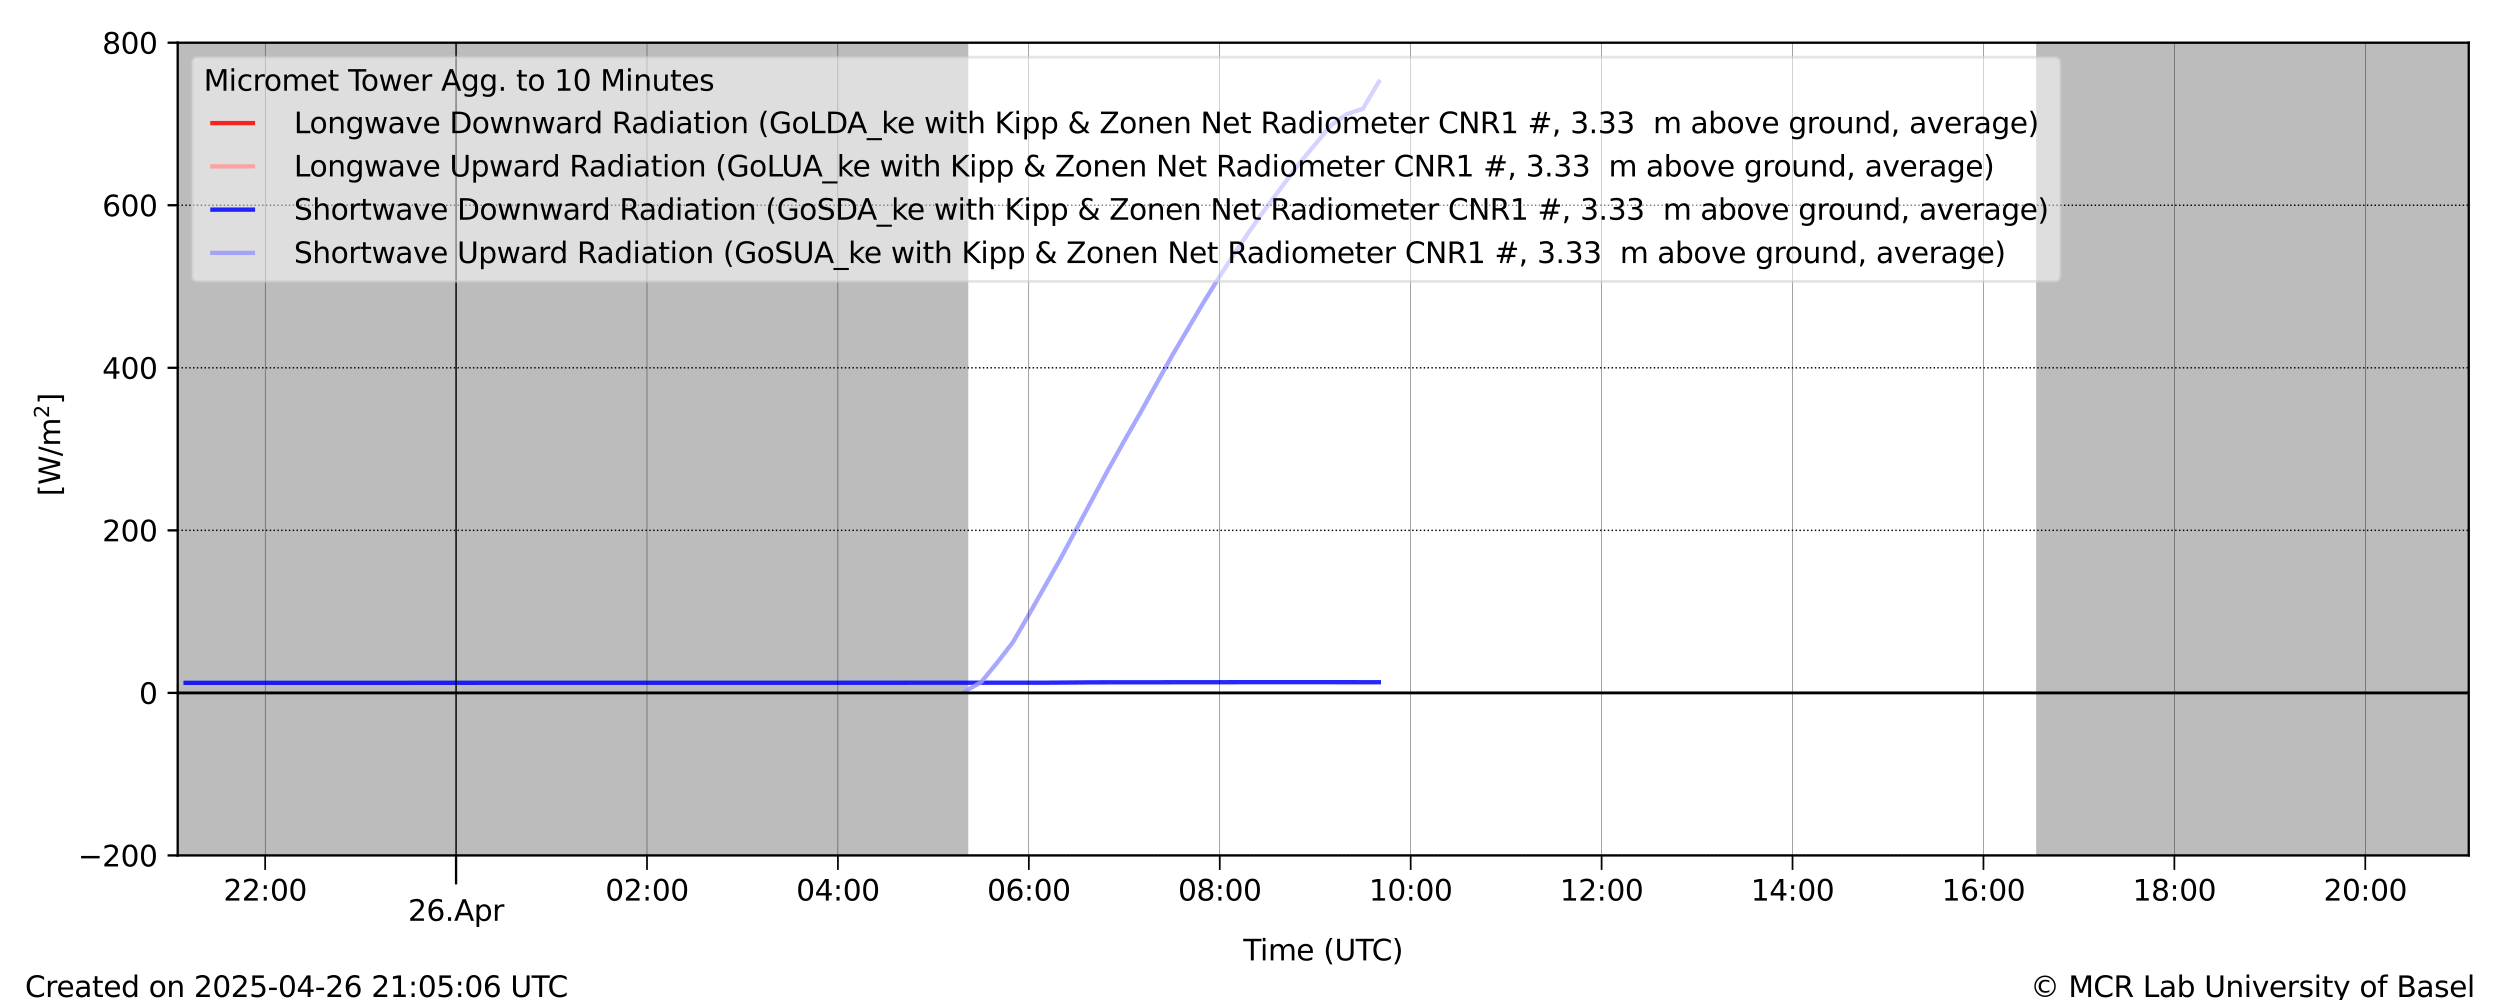 <?xml version="1.0" encoding="utf-8" standalone="no"?>
<!DOCTYPE svg PUBLIC "-//W3C//DTD SVG 1.1//EN"
  "http://www.w3.org/Graphics/SVG/1.1/DTD/svg11.dtd">
<svg xmlns:xlink="http://www.w3.org/1999/xlink" width="864pt" height="345.6pt" viewBox="0 0 864 345.6" xmlns="http://www.w3.org/2000/svg" version="1.1">
 <defs>
  <style type="text/css">*{stroke-linejoin: round; stroke-linecap: butt}</style>
 </defs>
 <g id="figure_1">
  <g id="patch_1">
   <path d="M 0 345.6 
L 864 345.6 
L 864 0 
L 0 0 
z
" style="fill: #ffffff"/>
  </g>
  <g id="axes_1">
   <g id="patch_2">
    <path d="M 61.409 295.64 
L 853.2 295.64 
L 853.2 14.76 
L 61.409 14.76 
z
" style="fill: #ffffff"/>
   </g>
   <g id="PolyCollection_1">
    <path d="M 61.409 14.76 
L 61.409 295.64 
L 61.959 295.64 
L 62.509 295.64 
L 63.059 295.64 
L 63.608 295.64 
L 64.158 295.64 
L 64.708 295.64 
L 65.258 295.64 
L 65.808 295.64 
L 66.358 295.64 
L 66.908 295.64 
L 67.457 295.64 
L 68.007 295.64 
L 68.557 295.64 
L 69.107 295.64 
L 69.657 295.64 
L 70.207 295.64 
L 70.757 295.64 
L 71.306 295.64 
L 71.856 295.64 
L 72.406 295.64 
L 72.956 295.64 
L 73.506 295.64 
L 74.056 295.64 
L 74.606 295.64 
L 75.155 295.64 
L 75.705 295.64 
L 76.255 295.64 
L 76.805 295.64 
L 77.355 295.64 
L 77.905 295.64 
L 78.455 295.64 
L 79.004 295.64 
L 79.554 295.64 
L 80.104 295.64 
L 80.654 295.64 
L 81.204 295.64 
L 81.754 295.64 
L 82.303 295.64 
L 82.853 295.64 
L 83.403 295.64 
L 83.953 295.64 
L 84.503 295.64 
L 85.053 295.64 
L 85.603 295.64 
L 86.152 295.64 
L 86.702 295.64 
L 87.252 295.64 
L 87.802 295.64 
L 88.352 295.64 
L 88.902 295.64 
L 89.452 295.64 
L 90.001 295.64 
L 90.551 295.64 
L 91.101 295.64 
L 91.651 295.64 
L 92.201 295.64 
L 92.751 295.64 
L 93.301 295.64 
L 93.85 295.64 
L 94.4 295.64 
L 94.95 295.64 
L 95.5 295.64 
L 96.05 295.64 
L 96.6 295.64 
L 97.15 295.64 
L 97.699 295.64 
L 98.249 295.64 
L 98.799 295.64 
L 99.349 295.64 
L 99.899 295.64 
L 100.449 295.64 
L 100.999 295.64 
L 101.548 295.64 
L 102.098 295.64 
L 102.648 295.64 
L 103.198 295.64 
L 103.748 295.64 
L 104.298 295.64 
L 104.848 295.64 
L 105.397 295.64 
L 105.947 295.64 
L 106.497 295.64 
L 107.047 295.64 
L 107.597 295.64 
L 108.147 295.64 
L 108.697 295.64 
L 109.246 295.64 
L 109.796 295.64 
L 110.346 295.64 
L 110.896 295.64 
L 111.446 295.64 
L 111.996 295.64 
L 112.546 295.64 
L 113.095 295.64 
L 113.645 295.64 
L 114.195 295.64 
L 114.745 295.64 
L 115.295 295.64 
L 115.845 295.64 
L 116.394 295.64 
L 116.944 295.64 
L 117.494 295.64 
L 118.044 295.64 
L 118.594 295.64 
L 119.144 295.64 
L 119.694 295.64 
L 120.243 295.64 
L 120.793 295.64 
L 121.343 295.64 
L 121.893 295.64 
L 122.443 295.64 
L 122.993 295.64 
L 123.543 295.64 
L 124.092 295.64 
L 124.642 295.64 
L 125.192 295.64 
L 125.742 295.64 
L 126.292 295.64 
L 126.842 295.64 
L 127.392 295.64 
L 127.941 295.64 
L 128.491 295.64 
L 129.041 295.64 
L 129.591 295.64 
L 130.141 295.64 
L 130.691 295.64 
L 131.241 295.64 
L 131.79 295.64 
L 132.34 295.64 
L 132.89 295.64 
L 133.44 295.64 
L 133.99 295.64 
L 134.54 295.64 
L 135.09 295.64 
L 135.639 295.64 
L 136.189 295.64 
L 136.739 295.64 
L 137.289 295.64 
L 137.839 295.64 
L 138.389 295.64 
L 138.939 295.64 
L 139.488 295.64 
L 140.038 295.64 
L 140.588 295.64 
L 141.138 295.64 
L 141.688 295.64 
L 142.238 295.64 
L 142.788 295.64 
L 143.337 295.64 
L 143.887 295.64 
L 144.437 295.64 
L 144.987 295.64 
L 145.537 295.64 
L 146.087 295.64 
L 146.637 295.64 
L 147.186 295.64 
L 147.736 295.64 
L 148.286 295.64 
L 148.836 295.64 
L 149.386 295.64 
L 149.936 295.64 
L 150.485 295.64 
L 151.035 295.64 
L 151.585 295.64 
L 152.135 295.64 
L 152.685 295.64 
L 153.235 295.64 
L 153.785 295.64 
L 154.334 295.64 
L 154.884 295.64 
L 155.434 295.64 
L 155.984 295.64 
L 156.534 295.64 
L 157.084 295.64 
L 157.634 295.64 
L 158.183 295.64 
L 158.733 295.64 
L 159.283 295.64 
L 159.833 295.64 
L 160.383 295.64 
L 160.933 295.64 
L 161.483 295.64 
L 162.032 295.64 
L 162.582 295.64 
L 163.132 295.64 
L 163.682 295.64 
L 164.232 295.64 
L 164.782 295.64 
L 165.332 295.64 
L 165.881 295.64 
L 166.431 295.64 
L 166.981 295.64 
L 167.531 295.64 
L 168.081 295.64 
L 168.631 295.64 
L 169.181 295.64 
L 169.73 295.64 
L 170.28 295.64 
L 170.83 295.64 
L 171.38 295.64 
L 171.93 295.64 
L 172.48 295.64 
L 173.03 295.64 
L 173.579 295.64 
L 174.129 295.64 
L 174.679 295.64 
L 175.229 295.64 
L 175.779 295.64 
L 176.329 295.64 
L 176.879 295.64 
L 177.428 295.64 
L 177.978 295.64 
L 178.528 295.64 
L 179.078 295.64 
L 179.628 295.64 
L 180.178 295.64 
L 180.728 295.64 
L 181.277 295.64 
L 181.827 295.64 
L 182.377 295.64 
L 182.927 295.64 
L 183.477 295.64 
L 184.027 295.64 
L 184.576 295.64 
L 185.126 295.64 
L 185.676 295.64 
L 186.226 295.64 
L 186.776 295.64 
L 187.326 295.64 
L 187.876 295.64 
L 188.425 295.64 
L 188.975 295.64 
L 189.525 295.64 
L 190.075 295.64 
L 190.625 295.64 
L 191.175 295.64 
L 191.725 295.64 
L 192.274 295.64 
L 192.824 295.64 
L 193.374 295.64 
L 193.924 295.64 
L 194.474 295.64 
L 195.024 295.64 
L 195.574 295.64 
L 196.123 295.64 
L 196.673 295.64 
L 197.223 295.64 
L 197.773 295.64 
L 198.323 295.64 
L 198.873 295.64 
L 199.423 295.64 
L 199.972 295.64 
L 200.522 295.64 
L 201.072 295.64 
L 201.622 295.64 
L 202.172 295.64 
L 202.722 295.64 
L 203.272 295.64 
L 203.821 295.64 
L 204.371 295.64 
L 204.921 295.64 
L 205.471 295.64 
L 206.021 295.64 
L 206.571 295.64 
L 207.121 295.64 
L 207.67 295.64 
L 208.22 295.64 
L 208.77 295.64 
L 209.32 295.64 
L 209.87 295.64 
L 210.42 295.64 
L 210.97 295.64 
L 211.519 295.64 
L 212.069 295.64 
L 212.619 295.64 
L 213.169 295.64 
L 213.719 295.64 
L 214.269 295.64 
L 214.819 295.64 
L 215.368 295.64 
L 215.918 295.64 
L 216.468 295.64 
L 217.018 295.64 
L 217.568 295.64 
L 218.118 295.64 
L 218.667 295.64 
L 219.217 295.64 
L 219.767 295.64 
L 220.317 295.64 
L 220.867 295.64 
L 221.417 295.64 
L 221.967 295.64 
L 222.516 295.64 
L 223.066 295.64 
L 223.616 295.64 
L 224.166 295.64 
L 224.716 295.64 
L 225.266 295.64 
L 225.816 295.64 
L 226.365 295.64 
L 226.915 295.64 
L 227.465 295.64 
L 228.015 295.64 
L 228.565 295.64 
L 229.115 295.64 
L 229.665 295.64 
L 230.214 295.64 
L 230.764 295.64 
L 231.314 295.64 
L 231.864 295.64 
L 232.414 295.64 
L 232.964 295.64 
L 233.514 295.64 
L 234.063 295.64 
L 234.613 295.64 
L 235.163 295.64 
L 235.713 295.64 
L 236.263 295.64 
L 236.813 295.64 
L 237.363 295.64 
L 237.912 295.64 
L 238.462 295.64 
L 239.012 295.64 
L 239.562 295.64 
L 240.112 295.64 
L 240.662 295.64 
L 241.212 295.64 
L 241.761 295.64 
L 242.311 295.64 
L 242.861 295.64 
L 243.411 295.64 
L 243.961 295.64 
L 244.511 295.64 
L 245.061 295.64 
L 245.61 295.64 
L 246.16 295.64 
L 246.71 295.64 
L 247.26 295.64 
L 247.81 295.64 
L 248.36 295.64 
L 248.91 295.64 
L 249.459 295.64 
L 250.009 295.64 
L 250.559 295.64 
L 251.109 295.64 
L 251.659 295.64 
L 252.209 295.64 
L 252.758 295.64 
L 253.308 295.64 
L 253.858 295.64 
L 254.408 295.64 
L 254.958 295.64 
L 255.508 295.64 
L 256.058 295.64 
L 256.607 295.64 
L 257.157 295.64 
L 257.707 295.64 
L 258.257 295.64 
L 258.807 295.64 
L 259.357 295.64 
L 259.907 295.64 
L 260.456 295.64 
L 261.006 295.64 
L 261.556 295.64 
L 262.106 295.64 
L 262.656 295.64 
L 263.206 295.64 
L 263.756 295.64 
L 264.305 295.64 
L 264.855 295.64 
L 265.405 295.64 
L 265.955 295.64 
L 266.505 295.64 
L 267.055 295.64 
L 267.605 295.64 
L 268.154 295.64 
L 268.704 295.64 
L 269.254 295.64 
L 269.804 295.64 
L 270.354 295.64 
L 270.904 295.64 
L 271.454 295.64 
L 272.003 295.64 
L 272.553 295.64 
L 273.103 295.64 
L 273.653 295.64 
L 274.203 295.64 
L 274.753 295.64 
L 275.303 295.64 
L 275.852 295.64 
L 276.402 295.64 
L 276.952 295.64 
L 277.502 295.64 
L 278.052 295.64 
L 278.602 295.64 
L 279.152 295.64 
L 279.701 295.64 
L 280.251 295.64 
L 280.801 295.64 
L 281.351 295.64 
L 281.901 295.64 
L 282.451 295.64 
L 283.001 295.64 
L 283.55 295.64 
L 284.1 295.64 
L 284.65 295.64 
L 285.2 295.64 
L 285.75 295.64 
L 286.3 295.64 
L 286.849 295.64 
L 287.399 295.64 
L 287.949 295.64 
L 288.499 295.64 
L 289.049 295.64 
L 289.599 295.64 
L 290.149 295.64 
L 290.698 295.64 
L 291.248 295.64 
L 291.798 295.64 
L 292.348 295.64 
L 292.898 295.64 
L 293.448 295.64 
L 293.998 295.64 
L 294.547 295.64 
L 295.097 295.64 
L 295.647 295.64 
L 296.197 295.64 
L 296.747 295.64 
L 297.297 295.64 
L 297.847 295.64 
L 298.396 295.64 
L 298.946 295.64 
L 299.496 295.64 
L 300.046 295.64 
L 300.596 295.64 
L 301.146 295.64 
L 301.696 295.64 
L 302.245 295.64 
L 302.795 295.64 
L 303.345 295.64 
L 303.895 295.64 
L 304.445 295.64 
L 304.995 295.64 
L 305.545 295.64 
L 306.094 295.64 
L 306.644 295.64 
L 307.194 295.64 
L 307.744 295.64 
L 308.294 295.64 
L 308.844 295.64 
L 309.394 295.64 
L 309.943 295.64 
L 310.493 295.64 
L 311.043 295.64 
L 311.593 295.64 
L 312.143 295.64 
L 312.693 295.64 
L 313.243 295.64 
L 313.792 295.64 
L 314.342 295.64 
L 314.892 295.64 
L 315.442 295.64 
L 315.992 295.64 
L 316.542 295.64 
L 317.092 295.64 
L 317.641 295.64 
L 318.191 295.64 
L 318.741 295.64 
L 319.291 295.64 
L 319.841 295.64 
L 320.391 295.64 
L 320.94 295.64 
L 321.49 295.64 
L 322.04 295.64 
L 322.59 295.64 
L 323.14 295.64 
L 323.69 295.64 
L 324.24 295.64 
L 324.789 295.64 
L 325.339 295.64 
L 325.889 295.64 
L 326.439 295.64 
L 326.989 295.64 
L 327.539 295.64 
L 328.089 295.64 
L 328.638 295.64 
L 329.188 295.64 
L 329.738 295.64 
L 330.288 295.64 
L 330.838 295.64 
L 331.388 295.64 
L 331.938 295.64 
L 332.487 295.64 
L 333.037 295.64 
L 333.587 295.64 
L 334.137 295.64 
L 334.137 14.76 
L 334.137 14.76 
L 333.587 14.76 
L 333.037 14.76 
L 332.487 14.76 
L 331.938 14.76 
L 331.388 14.76 
L 330.838 14.76 
L 330.288 14.76 
L 329.738 14.76 
L 329.188 14.76 
L 328.638 14.76 
L 328.089 14.76 
L 327.539 14.76 
L 326.989 14.76 
L 326.439 14.76 
L 325.889 14.76 
L 325.339 14.76 
L 324.789 14.76 
L 324.24 14.76 
L 323.69 14.76 
L 323.14 14.76 
L 322.59 14.76 
L 322.04 14.76 
L 321.49 14.76 
L 320.94 14.76 
L 320.391 14.76 
L 319.841 14.76 
L 319.291 14.76 
L 318.741 14.76 
L 318.191 14.76 
L 317.641 14.76 
L 317.092 14.76 
L 316.542 14.76 
L 315.992 14.76 
L 315.442 14.76 
L 314.892 14.76 
L 314.342 14.76 
L 313.792 14.76 
L 313.243 14.76 
L 312.693 14.76 
L 312.143 14.76 
L 311.593 14.76 
L 311.043 14.76 
L 310.493 14.76 
L 309.943 14.76 
L 309.394 14.76 
L 308.844 14.76 
L 308.294 14.76 
L 307.744 14.76 
L 307.194 14.76 
L 306.644 14.76 
L 306.094 14.76 
L 305.545 14.76 
L 304.995 14.76 
L 304.445 14.76 
L 303.895 14.76 
L 303.345 14.76 
L 302.795 14.76 
L 302.245 14.76 
L 301.696 14.76 
L 301.146 14.76 
L 300.596 14.76 
L 300.046 14.76 
L 299.496 14.76 
L 298.946 14.76 
L 298.396 14.76 
L 297.847 14.76 
L 297.297 14.76 
L 296.747 14.76 
L 296.197 14.76 
L 295.647 14.76 
L 295.097 14.76 
L 294.547 14.76 
L 293.998 14.76 
L 293.448 14.76 
L 292.898 14.76 
L 292.348 14.76 
L 291.798 14.76 
L 291.248 14.76 
L 290.698 14.76 
L 290.149 14.76 
L 289.599 14.76 
L 289.049 14.76 
L 288.499 14.76 
L 287.949 14.76 
L 287.399 14.76 
L 286.849 14.76 
L 286.3 14.76 
L 285.75 14.76 
L 285.2 14.76 
L 284.65 14.76 
L 284.1 14.76 
L 283.55 14.76 
L 283.001 14.76 
L 282.451 14.76 
L 281.901 14.76 
L 281.351 14.76 
L 280.801 14.76 
L 280.251 14.76 
L 279.701 14.76 
L 279.152 14.76 
L 278.602 14.76 
L 278.052 14.76 
L 277.502 14.76 
L 276.952 14.76 
L 276.402 14.76 
L 275.852 14.76 
L 275.303 14.76 
L 274.753 14.76 
L 274.203 14.76 
L 273.653 14.76 
L 273.103 14.76 
L 272.553 14.76 
L 272.003 14.76 
L 271.454 14.76 
L 270.904 14.76 
L 270.354 14.76 
L 269.804 14.76 
L 269.254 14.76 
L 268.704 14.76 
L 268.154 14.76 
L 267.605 14.76 
L 267.055 14.76 
L 266.505 14.76 
L 265.955 14.76 
L 265.405 14.76 
L 264.855 14.76 
L 264.305 14.76 
L 263.756 14.76 
L 263.206 14.76 
L 262.656 14.76 
L 262.106 14.76 
L 261.556 14.76 
L 261.006 14.76 
L 260.456 14.76 
L 259.907 14.76 
L 259.357 14.76 
L 258.807 14.76 
L 258.257 14.76 
L 257.707 14.76 
L 257.157 14.76 
L 256.607 14.76 
L 256.058 14.76 
L 255.508 14.76 
L 254.958 14.76 
L 254.408 14.76 
L 253.858 14.76 
L 253.308 14.76 
L 252.758 14.76 
L 252.209 14.76 
L 251.659 14.76 
L 251.109 14.76 
L 250.559 14.76 
L 250.009 14.76 
L 249.459 14.76 
L 248.91 14.76 
L 248.36 14.76 
L 247.81 14.76 
L 247.26 14.76 
L 246.71 14.76 
L 246.16 14.76 
L 245.61 14.76 
L 245.061 14.76 
L 244.511 14.76 
L 243.961 14.76 
L 243.411 14.76 
L 242.861 14.76 
L 242.311 14.76 
L 241.761 14.76 
L 241.212 14.76 
L 240.662 14.76 
L 240.112 14.76 
L 239.562 14.76 
L 239.012 14.76 
L 238.462 14.76 
L 237.912 14.76 
L 237.363 14.76 
L 236.813 14.76 
L 236.263 14.76 
L 235.713 14.76 
L 235.163 14.76 
L 234.613 14.76 
L 234.063 14.76 
L 233.514 14.76 
L 232.964 14.76 
L 232.414 14.76 
L 231.864 14.76 
L 231.314 14.76 
L 230.764 14.76 
L 230.214 14.76 
L 229.665 14.76 
L 229.115 14.76 
L 228.565 14.76 
L 228.015 14.76 
L 227.465 14.76 
L 226.915 14.76 
L 226.365 14.76 
L 225.816 14.76 
L 225.266 14.76 
L 224.716 14.76 
L 224.166 14.76 
L 223.616 14.76 
L 223.066 14.76 
L 222.516 14.76 
L 221.967 14.76 
L 221.417 14.76 
L 220.867 14.76 
L 220.317 14.76 
L 219.767 14.76 
L 219.217 14.76 
L 218.667 14.76 
L 218.118 14.76 
L 217.568 14.76 
L 217.018 14.76 
L 216.468 14.76 
L 215.918 14.76 
L 215.368 14.76 
L 214.819 14.76 
L 214.269 14.76 
L 213.719 14.76 
L 213.169 14.76 
L 212.619 14.76 
L 212.069 14.76 
L 211.519 14.76 
L 210.97 14.76 
L 210.42 14.76 
L 209.87 14.76 
L 209.32 14.76 
L 208.77 14.76 
L 208.22 14.76 
L 207.67 14.76 
L 207.121 14.76 
L 206.571 14.76 
L 206.021 14.76 
L 205.471 14.76 
L 204.921 14.76 
L 204.371 14.76 
L 203.821 14.76 
L 203.272 14.76 
L 202.722 14.76 
L 202.172 14.76 
L 201.622 14.76 
L 201.072 14.76 
L 200.522 14.76 
L 199.972 14.76 
L 199.423 14.76 
L 198.873 14.76 
L 198.323 14.76 
L 197.773 14.76 
L 197.223 14.76 
L 196.673 14.76 
L 196.123 14.76 
L 195.574 14.76 
L 195.024 14.76 
L 194.474 14.76 
L 193.924 14.76 
L 193.374 14.76 
L 192.824 14.76 
L 192.274 14.76 
L 191.725 14.76 
L 191.175 14.76 
L 190.625 14.76 
L 190.075 14.76 
L 189.525 14.76 
L 188.975 14.76 
L 188.425 14.76 
L 187.876 14.76 
L 187.326 14.76 
L 186.776 14.76 
L 186.226 14.76 
L 185.676 14.76 
L 185.126 14.76 
L 184.576 14.76 
L 184.027 14.76 
L 183.477 14.76 
L 182.927 14.76 
L 182.377 14.76 
L 181.827 14.76 
L 181.277 14.76 
L 180.728 14.76 
L 180.178 14.76 
L 179.628 14.76 
L 179.078 14.76 
L 178.528 14.76 
L 177.978 14.76 
L 177.428 14.76 
L 176.879 14.76 
L 176.329 14.76 
L 175.779 14.76 
L 175.229 14.76 
L 174.679 14.76 
L 174.129 14.76 
L 173.579 14.76 
L 173.03 14.76 
L 172.48 14.76 
L 171.93 14.76 
L 171.38 14.76 
L 170.83 14.76 
L 170.28 14.76 
L 169.73 14.76 
L 169.181 14.76 
L 168.631 14.76 
L 168.081 14.76 
L 167.531 14.76 
L 166.981 14.76 
L 166.431 14.76 
L 165.881 14.76 
L 165.332 14.76 
L 164.782 14.76 
L 164.232 14.76 
L 163.682 14.76 
L 163.132 14.76 
L 162.582 14.76 
L 162.032 14.76 
L 161.483 14.76 
L 160.933 14.76 
L 160.383 14.76 
L 159.833 14.76 
L 159.283 14.76 
L 158.733 14.76 
L 158.183 14.76 
L 157.634 14.76 
L 157.084 14.76 
L 156.534 14.76 
L 155.984 14.76 
L 155.434 14.76 
L 154.884 14.76 
L 154.334 14.76 
L 153.785 14.76 
L 153.235 14.76 
L 152.685 14.76 
L 152.135 14.76 
L 151.585 14.76 
L 151.035 14.76 
L 150.485 14.76 
L 149.936 14.76 
L 149.386 14.76 
L 148.836 14.76 
L 148.286 14.76 
L 147.736 14.76 
L 147.186 14.76 
L 146.637 14.76 
L 146.087 14.76 
L 145.537 14.76 
L 144.987 14.76 
L 144.437 14.76 
L 143.887 14.76 
L 143.337 14.76 
L 142.788 14.76 
L 142.238 14.76 
L 141.688 14.76 
L 141.138 14.76 
L 140.588 14.76 
L 140.038 14.76 
L 139.488 14.76 
L 138.939 14.76 
L 138.389 14.76 
L 137.839 14.76 
L 137.289 14.76 
L 136.739 14.76 
L 136.189 14.76 
L 135.639 14.76 
L 135.09 14.76 
L 134.54 14.76 
L 133.99 14.76 
L 133.44 14.76 
L 132.89 14.76 
L 132.34 14.76 
L 131.79 14.76 
L 131.241 14.76 
L 130.691 14.76 
L 130.141 14.76 
L 129.591 14.76 
L 129.041 14.76 
L 128.491 14.76 
L 127.941 14.76 
L 127.392 14.76 
L 126.842 14.76 
L 126.292 14.76 
L 125.742 14.76 
L 125.192 14.76 
L 124.642 14.76 
L 124.092 14.76 
L 123.543 14.76 
L 122.993 14.76 
L 122.443 14.76 
L 121.893 14.76 
L 121.343 14.76 
L 120.793 14.76 
L 120.243 14.76 
L 119.694 14.76 
L 119.144 14.76 
L 118.594 14.76 
L 118.044 14.76 
L 117.494 14.76 
L 116.944 14.76 
L 116.394 14.76 
L 115.845 14.76 
L 115.295 14.76 
L 114.745 14.76 
L 114.195 14.76 
L 113.645 14.76 
L 113.095 14.76 
L 112.546 14.76 
L 111.996 14.76 
L 111.446 14.76 
L 110.896 14.76 
L 110.346 14.76 
L 109.796 14.76 
L 109.246 14.76 
L 108.697 14.76 
L 108.147 14.76 
L 107.597 14.76 
L 107.047 14.76 
L 106.497 14.76 
L 105.947 14.76 
L 105.397 14.76 
L 104.848 14.76 
L 104.298 14.76 
L 103.748 14.76 
L 103.198 14.76 
L 102.648 14.76 
L 102.098 14.76 
L 101.548 14.76 
L 100.999 14.76 
L 100.449 14.76 
L 99.899 14.76 
L 99.349 14.76 
L 98.799 14.76 
L 98.249 14.76 
L 97.699 14.76 
L 97.15 14.76 
L 96.6 14.76 
L 96.05 14.76 
L 95.5 14.76 
L 94.95 14.76 
L 94.4 14.76 
L 93.85 14.76 
L 93.301 14.76 
L 92.751 14.76 
L 92.201 14.76 
L 91.651 14.76 
L 91.101 14.76 
L 90.551 14.76 
L 90.001 14.76 
L 89.452 14.76 
L 88.902 14.76 
L 88.352 14.76 
L 87.802 14.76 
L 87.252 14.76 
L 86.702 14.76 
L 86.152 14.76 
L 85.603 14.76 
L 85.053 14.76 
L 84.503 14.76 
L 83.953 14.76 
L 83.403 14.76 
L 82.853 14.76 
L 82.303 14.76 
L 81.754 14.76 
L 81.204 14.76 
L 80.654 14.76 
L 80.104 14.76 
L 79.554 14.76 
L 79.004 14.76 
L 78.455 14.76 
L 77.905 14.76 
L 77.355 14.76 
L 76.805 14.76 
L 76.255 14.76 
L 75.705 14.76 
L 75.155 14.76 
L 74.606 14.76 
L 74.056 14.76 
L 73.506 14.76 
L 72.956 14.76 
L 72.406 14.76 
L 71.856 14.76 
L 71.306 14.76 
L 70.757 14.76 
L 70.207 14.76 
L 69.657 14.76 
L 69.107 14.76 
L 68.557 14.76 
L 68.007 14.76 
L 67.457 14.76 
L 66.908 14.76 
L 66.358 14.76 
L 65.808 14.76 
L 65.258 14.76 
L 64.708 14.76 
L 64.158 14.76 
L 63.608 14.76 
L 63.059 14.76 
L 62.509 14.76 
L 61.959 14.76 
L 61.409 14.76 
z
" clip-path="url(#pc38dacfd33)" style="fill: #bcbcbc; stroke: #bcbcbc"/>
    <path d="M 704.189 14.76 
L 704.189 295.64 
L 704.739 295.64 
L 705.289 295.64 
L 705.839 295.64 
L 706.389 295.64 
L 706.939 295.64 
L 707.488 295.64 
L 708.038 295.64 
L 708.588 295.64 
L 709.138 295.64 
L 709.688 295.64 
L 710.238 295.64 
L 710.788 295.64 
L 711.337 295.64 
L 711.887 295.64 
L 712.437 295.64 
L 712.987 295.64 
L 713.537 295.64 
L 714.087 295.64 
L 714.637 295.64 
L 715.186 295.64 
L 715.736 295.64 
L 716.286 295.64 
L 716.836 295.64 
L 717.386 295.64 
L 717.936 295.64 
L 718.486 295.64 
L 719.035 295.64 
L 719.585 295.64 
L 720.135 295.64 
L 720.685 295.64 
L 721.235 295.64 
L 721.785 295.64 
L 722.335 295.64 
L 722.884 295.64 
L 723.434 295.64 
L 723.984 295.64 
L 724.534 295.64 
L 725.084 295.64 
L 725.634 295.64 
L 726.184 295.64 
L 726.733 295.64 
L 727.283 295.64 
L 727.833 295.64 
L 728.383 295.64 
L 728.933 295.64 
L 729.483 295.64 
L 730.033 295.64 
L 730.582 295.64 
L 731.132 295.64 
L 731.682 295.64 
L 732.232 295.64 
L 732.782 295.64 
L 733.332 295.64 
L 733.881 295.64 
L 734.431 295.64 
L 734.981 295.64 
L 735.531 295.64 
L 736.081 295.64 
L 736.631 295.64 
L 737.181 295.64 
L 737.73 295.64 
L 738.28 295.64 
L 738.83 295.64 
L 739.38 295.64 
L 739.93 295.64 
L 740.48 295.64 
L 741.03 295.64 
L 741.579 295.64 
L 742.129 295.64 
L 742.679 295.64 
L 743.229 295.64 
L 743.779 295.64 
L 744.329 295.64 
L 744.879 295.64 
L 745.428 295.64 
L 745.978 295.64 
L 746.528 295.64 
L 747.078 295.64 
L 747.628 295.64 
L 748.178 295.64 
L 748.728 295.64 
L 749.277 295.64 
L 749.827 295.64 
L 750.377 295.64 
L 750.927 295.64 
L 751.477 295.64 
L 752.027 295.64 
L 752.577 295.64 
L 753.126 295.64 
L 753.676 295.64 
L 754.226 295.64 
L 754.776 295.64 
L 755.326 295.64 
L 755.876 295.64 
L 756.426 295.64 
L 756.975 295.64 
L 757.525 295.64 
L 758.075 295.64 
L 758.625 295.64 
L 759.175 295.64 
L 759.725 295.64 
L 760.275 295.64 
L 760.824 295.64 
L 761.374 295.64 
L 761.924 295.64 
L 762.474 295.64 
L 763.024 295.64 
L 763.574 295.64 
L 764.124 295.64 
L 764.673 295.64 
L 765.223 295.64 
L 765.773 295.64 
L 766.323 295.64 
L 766.873 295.64 
L 767.423 295.64 
L 767.972 295.64 
L 768.522 295.64 
L 769.072 295.64 
L 769.622 295.64 
L 770.172 295.64 
L 770.722 295.64 
L 771.272 295.64 
L 771.821 295.64 
L 772.371 295.64 
L 772.921 295.64 
L 773.471 295.64 
L 774.021 295.64 
L 774.571 295.64 
L 775.121 295.64 
L 775.67 295.64 
L 776.22 295.64 
L 776.77 295.64 
L 777.32 295.64 
L 777.87 295.64 
L 778.42 295.64 
L 778.97 295.64 
L 779.519 295.64 
L 780.069 295.64 
L 780.619 295.64 
L 781.169 295.64 
L 781.719 295.64 
L 782.269 295.64 
L 782.819 295.64 
L 783.368 295.64 
L 783.918 295.64 
L 784.468 295.64 
L 785.018 295.64 
L 785.568 295.64 
L 786.118 295.64 
L 786.668 295.64 
L 787.217 295.64 
L 787.767 295.64 
L 788.317 295.64 
L 788.867 295.64 
L 789.417 295.64 
L 789.967 295.64 
L 790.517 295.64 
L 791.066 295.64 
L 791.616 295.64 
L 792.166 295.64 
L 792.716 295.64 
L 793.266 295.64 
L 793.816 295.64 
L 794.366 295.64 
L 794.915 295.64 
L 795.465 295.64 
L 796.015 295.64 
L 796.565 295.64 
L 797.115 295.64 
L 797.665 295.64 
L 798.215 295.64 
L 798.764 295.64 
L 799.314 295.64 
L 799.864 295.64 
L 800.414 295.64 
L 800.964 295.64 
L 801.514 295.64 
L 802.063 295.64 
L 802.613 295.64 
L 803.163 295.64 
L 803.713 295.64 
L 804.263 295.64 
L 804.813 295.64 
L 805.363 295.64 
L 805.912 295.64 
L 806.462 295.64 
L 807.012 295.64 
L 807.562 295.64 
L 808.112 295.64 
L 808.662 295.64 
L 809.212 295.64 
L 809.761 295.64 
L 810.311 295.64 
L 810.861 295.64 
L 811.411 295.64 
L 811.961 295.64 
L 812.511 295.64 
L 813.061 295.64 
L 813.61 295.64 
L 814.16 295.64 
L 814.71 295.64 
L 815.26 295.64 
L 815.81 295.64 
L 816.36 295.64 
L 816.91 295.64 
L 817.459 295.64 
L 818.009 295.64 
L 818.559 295.64 
L 819.109 295.64 
L 819.659 295.64 
L 820.209 295.64 
L 820.759 295.64 
L 821.308 295.64 
L 821.858 295.64 
L 822.408 295.64 
L 822.958 295.64 
L 823.508 295.64 
L 824.058 295.64 
L 824.608 295.64 
L 825.157 295.64 
L 825.707 295.64 
L 826.257 295.64 
L 826.807 295.64 
L 827.357 295.64 
L 827.907 295.64 
L 828.457 295.64 
L 829.006 295.64 
L 829.556 295.64 
L 830.106 295.64 
L 830.656 295.64 
L 831.206 295.64 
L 831.756 295.64 
L 832.306 295.64 
L 832.855 295.64 
L 833.405 295.64 
L 833.955 295.64 
L 834.505 295.64 
L 835.055 295.64 
L 835.605 295.64 
L 836.154 295.64 
L 836.704 295.64 
L 837.254 295.64 
L 837.804 295.64 
L 838.354 295.64 
L 838.904 295.64 
L 839.454 295.64 
L 840.003 295.64 
L 840.553 295.64 
L 841.103 295.64 
L 841.653 295.64 
L 842.203 295.64 
L 842.753 295.64 
L 843.303 295.64 
L 843.852 295.64 
L 844.402 295.64 
L 844.952 295.64 
L 845.502 295.64 
L 846.052 295.64 
L 846.602 295.64 
L 847.152 295.64 
L 847.701 295.64 
L 848.251 295.64 
L 848.801 295.64 
L 849.351 295.64 
L 849.901 295.64 
L 850.451 295.64 
L 851.001 295.64 
L 851.55 295.64 
L 852.1 295.64 
L 852.65 295.64 
L 853.2 295.64 
L 853.2 14.76 
L 853.2 14.76 
L 852.65 14.76 
L 852.1 14.76 
L 851.55 14.76 
L 851.001 14.76 
L 850.451 14.76 
L 849.901 14.76 
L 849.351 14.76 
L 848.801 14.76 
L 848.251 14.76 
L 847.701 14.76 
L 847.152 14.76 
L 846.602 14.76 
L 846.052 14.76 
L 845.502 14.76 
L 844.952 14.76 
L 844.402 14.76 
L 843.852 14.76 
L 843.303 14.76 
L 842.753 14.76 
L 842.203 14.76 
L 841.653 14.76 
L 841.103 14.76 
L 840.553 14.76 
L 840.003 14.76 
L 839.454 14.76 
L 838.904 14.76 
L 838.354 14.76 
L 837.804 14.76 
L 837.254 14.76 
L 836.704 14.76 
L 836.154 14.76 
L 835.605 14.76 
L 835.055 14.76 
L 834.505 14.76 
L 833.955 14.76 
L 833.405 14.76 
L 832.855 14.76 
L 832.306 14.76 
L 831.756 14.76 
L 831.206 14.76 
L 830.656 14.76 
L 830.106 14.76 
L 829.556 14.76 
L 829.006 14.76 
L 828.457 14.76 
L 827.907 14.76 
L 827.357 14.76 
L 826.807 14.76 
L 826.257 14.76 
L 825.707 14.76 
L 825.157 14.76 
L 824.608 14.76 
L 824.058 14.76 
L 823.508 14.76 
L 822.958 14.76 
L 822.408 14.76 
L 821.858 14.76 
L 821.308 14.76 
L 820.759 14.76 
L 820.209 14.76 
L 819.659 14.76 
L 819.109 14.76 
L 818.559 14.76 
L 818.009 14.76 
L 817.459 14.76 
L 816.91 14.76 
L 816.36 14.76 
L 815.81 14.76 
L 815.26 14.76 
L 814.71 14.76 
L 814.16 14.76 
L 813.61 14.76 
L 813.061 14.76 
L 812.511 14.76 
L 811.961 14.76 
L 811.411 14.76 
L 810.861 14.76 
L 810.311 14.76 
L 809.761 14.76 
L 809.212 14.76 
L 808.662 14.76 
L 808.112 14.76 
L 807.562 14.76 
L 807.012 14.76 
L 806.462 14.76 
L 805.912 14.76 
L 805.363 14.76 
L 804.813 14.76 
L 804.263 14.76 
L 803.713 14.76 
L 803.163 14.76 
L 802.613 14.76 
L 802.063 14.76 
L 801.514 14.76 
L 800.964 14.76 
L 800.414 14.76 
L 799.864 14.76 
L 799.314 14.76 
L 798.764 14.76 
L 798.215 14.76 
L 797.665 14.76 
L 797.115 14.76 
L 796.565 14.76 
L 796.015 14.76 
L 795.465 14.76 
L 794.915 14.76 
L 794.366 14.76 
L 793.816 14.76 
L 793.266 14.76 
L 792.716 14.76 
L 792.166 14.76 
L 791.616 14.76 
L 791.066 14.76 
L 790.517 14.76 
L 789.967 14.76 
L 789.417 14.76 
L 788.867 14.76 
L 788.317 14.76 
L 787.767 14.76 
L 787.217 14.76 
L 786.668 14.76 
L 786.118 14.76 
L 785.568 14.76 
L 785.018 14.76 
L 784.468 14.76 
L 783.918 14.76 
L 783.368 14.76 
L 782.819 14.76 
L 782.269 14.76 
L 781.719 14.76 
L 781.169 14.76 
L 780.619 14.76 
L 780.069 14.76 
L 779.519 14.76 
L 778.97 14.76 
L 778.42 14.76 
L 777.87 14.76 
L 777.32 14.76 
L 776.77 14.76 
L 776.22 14.76 
L 775.67 14.76 
L 775.121 14.76 
L 774.571 14.76 
L 774.021 14.76 
L 773.471 14.76 
L 772.921 14.76 
L 772.371 14.76 
L 771.821 14.76 
L 771.272 14.76 
L 770.722 14.76 
L 770.172 14.76 
L 769.622 14.76 
L 769.072 14.76 
L 768.522 14.76 
L 767.972 14.76 
L 767.423 14.76 
L 766.873 14.76 
L 766.323 14.76 
L 765.773 14.76 
L 765.223 14.76 
L 764.673 14.76 
L 764.124 14.76 
L 763.574 14.76 
L 763.024 14.76 
L 762.474 14.76 
L 761.924 14.76 
L 761.374 14.76 
L 760.824 14.76 
L 760.275 14.76 
L 759.725 14.76 
L 759.175 14.76 
L 758.625 14.76 
L 758.075 14.76 
L 757.525 14.76 
L 756.975 14.76 
L 756.426 14.76 
L 755.876 14.76 
L 755.326 14.76 
L 754.776 14.76 
L 754.226 14.76 
L 753.676 14.76 
L 753.126 14.76 
L 752.577 14.76 
L 752.027 14.76 
L 751.477 14.76 
L 750.927 14.76 
L 750.377 14.76 
L 749.827 14.76 
L 749.277 14.76 
L 748.728 14.76 
L 748.178 14.76 
L 747.628 14.76 
L 747.078 14.76 
L 746.528 14.76 
L 745.978 14.76 
L 745.428 14.76 
L 744.879 14.76 
L 744.329 14.76 
L 743.779 14.76 
L 743.229 14.76 
L 742.679 14.76 
L 742.129 14.76 
L 741.579 14.76 
L 741.03 14.76 
L 740.48 14.76 
L 739.93 14.76 
L 739.38 14.76 
L 738.83 14.76 
L 738.28 14.76 
L 737.73 14.76 
L 737.181 14.76 
L 736.631 14.76 
L 736.081 14.76 
L 735.531 14.76 
L 734.981 14.76 
L 734.431 14.76 
L 733.881 14.76 
L 733.332 14.76 
L 732.782 14.76 
L 732.232 14.76 
L 731.682 14.76 
L 731.132 14.76 
L 730.582 14.76 
L 730.033 14.76 
L 729.483 14.76 
L 728.933 14.76 
L 728.383 14.76 
L 727.833 14.76 
L 727.283 14.76 
L 726.733 14.76 
L 726.184 14.76 
L 725.634 14.76 
L 725.084 14.76 
L 724.534 14.76 
L 723.984 14.76 
L 723.434 14.76 
L 722.884 14.76 
L 722.335 14.76 
L 721.785 14.76 
L 721.235 14.76 
L 720.685 14.76 
L 720.135 14.76 
L 719.585 14.76 
L 719.035 14.76 
L 718.486 14.76 
L 717.936 14.76 
L 717.386 14.76 
L 716.836 14.76 
L 716.286 14.76 
L 715.736 14.76 
L 715.186 14.76 
L 714.637 14.76 
L 714.087 14.76 
L 713.537 14.76 
L 712.987 14.76 
L 712.437 14.76 
L 711.887 14.76 
L 711.337 14.76 
L 710.788 14.76 
L 710.238 14.76 
L 709.688 14.76 
L 709.138 14.76 
L 708.588 14.76 
L 708.038 14.76 
L 707.488 14.76 
L 706.939 14.76 
L 706.389 14.76 
L 705.839 14.76 
L 705.289 14.76 
L 704.739 14.76 
L 704.189 14.76 
z
" clip-path="url(#pc38dacfd33)" style="fill: #bcbcbc; stroke: #bcbcbc"/>
   </g>
   <g id="line2d_1">
    <path d="M 0 0 
" clip-path="url(#pc38dacfd33)" style="fill: none; stroke: #ff0000; stroke-opacity: 0.85; stroke-width: 1.5; stroke-linecap: square"/>
   </g>
   <g id="line2d_2">
    <path d="M 0 0 
" clip-path="url(#pc38dacfd33)" style="fill: none; stroke: #ff9999; stroke-opacity: 0.85; stroke-width: 1.5; stroke-linecap: square"/>
   </g>
   <g id="line2d_3">
    <path d="M 64.143 235.99 
L 361.064 235.944 
L 377.56 235.818 
L 438.044 235.756 
L 476.534 235.774 
L 476.534 235.774 
" clip-path="url(#pc38dacfd33)" style="fill: none; stroke: #0000ff; stroke-opacity: 0.85; stroke-width: 1.5; stroke-linecap: square"/>
   </g>
   <g id="line2d_4">
    <path d="M 333.571 238.895 
L 339.07 235.751 
L 344.569 229.076 
L 350.067 221.951 
L 355.566 212.44 
L 366.563 192.983 
L 383.058 162.176 
L 388.557 152.335 
L 394.056 142.747 
L 405.053 122.938 
L 416.05 104.321 
L 421.548 95.449 
L 427.047 86.97 
L 432.545 78.847 
L 438.044 71.142 
L 449.041 56.493 
L 460.038 43.222 
L 465.537 39.417 
L 471.035 37.558 
L 476.534 28.239 
L 476.534 28.239 
" clip-path="url(#pc38dacfd33)" style="fill: none; stroke: #9999ff; stroke-opacity: 0.85; stroke-width: 1.5; stroke-linecap: square"/>
   </g>
   <g id="matplotlib.axis_1">
    <g id="xtick_1">
     <g id="line2d_5">
      <path d="M 157.618 295.64 
L 157.618 14.76 
" clip-path="url(#pc38dacfd33)" style="fill: none; stroke: #000000; stroke-width: 0.5; stroke-linecap: square"/>
     </g>
     <g id="line2d_6">
      <defs>
       <path id="m1f09717314" d="M 0 0 
L 0 10 
" style="stroke: #000000; stroke-width: 0.8"/>
      </defs>
      <g>
       <use xlink:href="#m1f09717314" x="157.618" y="295.64" style="stroke: #000000; stroke-width: 0.8"/>
      </g>
     </g>
     <g id="text_1">
      <!-- 26.Apr -->
      <g transform="translate(141.016 318.238) scale(0.1 -0.1)">
       <defs>
        <path id="DejaVuSans-32" d="M 1228 531 
L 3431 531 
L 3431 0 
L 469 0 
L 469 531 
Q 828 903 1448 1529 
Q 2069 2156 2228 2338 
Q 2531 2678 2651 2914 
Q 2772 3150 2772 3378 
Q 2772 3750 2511 3984 
Q 2250 4219 1831 4219 
Q 1534 4219 1204 4116 
Q 875 4013 500 3803 
L 500 4441 
Q 881 4594 1212 4672 
Q 1544 4750 1819 4750 
Q 2544 4750 2975 4387 
Q 3406 4025 3406 3419 
Q 3406 3131 3298 2873 
Q 3191 2616 2906 2266 
Q 2828 2175 2409 1742 
Q 1991 1309 1228 531 
z
" transform="scale(0.016)"/>
        <path id="DejaVuSans-36" d="M 2113 2584 
Q 1688 2584 1439 2293 
Q 1191 2003 1191 1497 
Q 1191 994 1439 701 
Q 1688 409 2113 409 
Q 2538 409 2786 701 
Q 3034 994 3034 1497 
Q 3034 2003 2786 2293 
Q 2538 2584 2113 2584 
z
M 3366 4563 
L 3366 3988 
Q 3128 4100 2886 4159 
Q 2644 4219 2406 4219 
Q 1781 4219 1451 3797 
Q 1122 3375 1075 2522 
Q 1259 2794 1537 2939 
Q 1816 3084 2150 3084 
Q 2853 3084 3261 2657 
Q 3669 2231 3669 1497 
Q 3669 778 3244 343 
Q 2819 -91 2113 -91 
Q 1303 -91 875 529 
Q 447 1150 447 2328 
Q 447 3434 972 4092 
Q 1497 4750 2381 4750 
Q 2619 4750 2861 4703 
Q 3103 4656 3366 4563 
z
" transform="scale(0.016)"/>
        <path id="DejaVuSans-2e" d="M 684 794 
L 1344 794 
L 1344 0 
L 684 0 
L 684 794 
z
" transform="scale(0.016)"/>
        <path id="DejaVuSans-41" d="M 2188 4044 
L 1331 1722 
L 3047 1722 
L 2188 4044 
z
M 1831 4666 
L 2547 4666 
L 4325 0 
L 3669 0 
L 3244 1197 
L 1141 1197 
L 716 0 
L 50 0 
L 1831 4666 
z
" transform="scale(0.016)"/>
        <path id="DejaVuSans-70" d="M 1159 525 
L 1159 -1331 
L 581 -1331 
L 581 3500 
L 1159 3500 
L 1159 2969 
Q 1341 3281 1617 3432 
Q 1894 3584 2278 3584 
Q 2916 3584 3314 3078 
Q 3713 2572 3713 1747 
Q 3713 922 3314 415 
Q 2916 -91 2278 -91 
Q 1894 -91 1617 61 
Q 1341 213 1159 525 
z
M 3116 1747 
Q 3116 2381 2855 2742 
Q 2594 3103 2138 3103 
Q 1681 3103 1420 2742 
Q 1159 2381 1159 1747 
Q 1159 1113 1420 752 
Q 1681 391 2138 391 
Q 2594 391 2855 752 
Q 3116 1113 3116 1747 
z
" transform="scale(0.016)"/>
        <path id="DejaVuSans-72" d="M 2631 2963 
Q 2534 3019 2420 3045 
Q 2306 3072 2169 3072 
Q 1681 3072 1420 2755 
Q 1159 2438 1159 1844 
L 1159 0 
L 581 0 
L 581 3500 
L 1159 3500 
L 1159 2956 
Q 1341 3275 1631 3429 
Q 1922 3584 2338 3584 
Q 2397 3584 2469 3576 
Q 2541 3569 2628 3553 
L 2631 2963 
z
" transform="scale(0.016)"/>
       </defs>
       <use xlink:href="#DejaVuSans-32"/>
       <use xlink:href="#DejaVuSans-36" x="63.623"/>
       <use xlink:href="#DejaVuSans-2e" x="127.246"/>
       <use xlink:href="#DejaVuSans-41" x="159.033"/>
       <use xlink:href="#DejaVuSans-70" x="227.441"/>
       <use xlink:href="#DejaVuSans-72" x="290.918"/>
      </g>
     </g>
    </g>
    <g id="xtick_2">
     <g id="line2d_7">
      <path d="M 91.635 295.64 
L 91.635 14.76 
" clip-path="url(#pc38dacfd33)" style="fill: none; stroke: #000000; stroke-width: 0.125; stroke-linecap: square"/>
     </g>
     <g id="line2d_8">
      <defs>
       <path id="m78c2e94f84" d="M 0 0 
L 0 5 
" style="stroke: #000000; stroke-width: 0.6"/>
      </defs>
      <g>
       <use xlink:href="#m78c2e94f84" x="91.635" y="295.64" style="stroke: #000000; stroke-width: 0.6"/>
      </g>
     </g>
     <g id="text_2">
      <!-- 22:00 -->
      <g transform="translate(77.226 311.238) scale(0.1 -0.1)">
       <defs>
        <path id="DejaVuSans-3a" d="M 750 794 
L 1409 794 
L 1409 0 
L 750 0 
L 750 794 
z
M 750 3309 
L 1409 3309 
L 1409 2516 
L 750 2516 
L 750 3309 
z
" transform="scale(0.016)"/>
        <path id="DejaVuSans-30" d="M 2034 4250 
Q 1547 4250 1301 3770 
Q 1056 3291 1056 2328 
Q 1056 1369 1301 889 
Q 1547 409 2034 409 
Q 2525 409 2770 889 
Q 3016 1369 3016 2328 
Q 3016 3291 2770 3770 
Q 2525 4250 2034 4250 
z
M 2034 4750 
Q 2819 4750 3233 4129 
Q 3647 3509 3647 2328 
Q 3647 1150 3233 529 
Q 2819 -91 2034 -91 
Q 1250 -91 836 529 
Q 422 1150 422 2328 
Q 422 3509 836 4129 
Q 1250 4750 2034 4750 
z
" transform="scale(0.016)"/>
       </defs>
       <use xlink:href="#DejaVuSans-32"/>
       <use xlink:href="#DejaVuSans-32" x="63.623"/>
       <use xlink:href="#DejaVuSans-3a" x="127.246"/>
       <use xlink:href="#DejaVuSans-30" x="160.938"/>
       <use xlink:href="#DejaVuSans-30" x="224.561"/>
      </g>
     </g>
    </g>
    <g id="xtick_3">
     <g id="line2d_9">
      <path d="M 223.601 295.64 
L 223.601 14.76 
" clip-path="url(#pc38dacfd33)" style="fill: none; stroke: #000000; stroke-width: 0.125; stroke-linecap: square"/>
     </g>
     <g id="line2d_10">
      <g>
       <use xlink:href="#m78c2e94f84" x="223.601" y="295.64" style="stroke: #000000; stroke-width: 0.6"/>
      </g>
     </g>
     <g id="text_3">
      <!-- 02:00 -->
      <g transform="translate(209.191 311.238) scale(0.1 -0.1)">
       <use xlink:href="#DejaVuSans-30"/>
       <use xlink:href="#DejaVuSans-32" x="63.623"/>
       <use xlink:href="#DejaVuSans-3a" x="127.246"/>
       <use xlink:href="#DejaVuSans-30" x="160.938"/>
       <use xlink:href="#DejaVuSans-30" x="224.561"/>
      </g>
     </g>
    </g>
    <g id="xtick_4">
     <g id="line2d_11">
      <path d="M 289.583 295.64 
L 289.583 14.76 
" clip-path="url(#pc38dacfd33)" style="fill: none; stroke: #000000; stroke-width: 0.125; stroke-linecap: square"/>
     </g>
     <g id="line2d_12">
      <g>
       <use xlink:href="#m78c2e94f84" x="289.583" y="295.64" style="stroke: #000000; stroke-width: 0.6"/>
      </g>
     </g>
     <g id="text_4">
      <!-- 04:00 -->
      <g transform="translate(275.174 311.238) scale(0.1 -0.1)">
       <defs>
        <path id="DejaVuSans-34" d="M 2419 4116 
L 825 1625 
L 2419 1625 
L 2419 4116 
z
M 2253 4666 
L 3047 4666 
L 3047 1625 
L 3713 1625 
L 3713 1100 
L 3047 1100 
L 3047 0 
L 2419 0 
L 2419 1100 
L 313 1100 
L 313 1709 
L 2253 4666 
z
" transform="scale(0.016)"/>
       </defs>
       <use xlink:href="#DejaVuSans-30"/>
       <use xlink:href="#DejaVuSans-34" x="63.623"/>
       <use xlink:href="#DejaVuSans-3a" x="127.246"/>
       <use xlink:href="#DejaVuSans-30" x="160.938"/>
       <use xlink:href="#DejaVuSans-30" x="224.561"/>
      </g>
     </g>
    </g>
    <g id="xtick_5">
     <g id="line2d_13">
      <path d="M 355.566 295.64 
L 355.566 14.76 
" clip-path="url(#pc38dacfd33)" style="fill: none; stroke: #000000; stroke-width: 0.125; stroke-linecap: square"/>
     </g>
     <g id="line2d_14">
      <g>
       <use xlink:href="#m78c2e94f84" x="355.566" y="295.64" style="stroke: #000000; stroke-width: 0.6"/>
      </g>
     </g>
     <g id="text_5">
      <!-- 06:00 -->
      <g transform="translate(341.156 311.238) scale(0.1 -0.1)">
       <use xlink:href="#DejaVuSans-30"/>
       <use xlink:href="#DejaVuSans-36" x="63.623"/>
       <use xlink:href="#DejaVuSans-3a" x="127.246"/>
       <use xlink:href="#DejaVuSans-30" x="160.938"/>
       <use xlink:href="#DejaVuSans-30" x="224.561"/>
      </g>
     </g>
    </g>
    <g id="xtick_6">
     <g id="line2d_15">
      <path d="M 421.548 295.64 
L 421.548 14.76 
" clip-path="url(#pc38dacfd33)" style="fill: none; stroke: #000000; stroke-width: 0.125; stroke-linecap: square"/>
     </g>
     <g id="line2d_16">
      <g>
       <use xlink:href="#m78c2e94f84" x="421.548" y="295.64" style="stroke: #000000; stroke-width: 0.6"/>
      </g>
     </g>
     <g id="text_6">
      <!-- 08:00 -->
      <g transform="translate(407.139 311.238) scale(0.1 -0.1)">
       <defs>
        <path id="DejaVuSans-38" d="M 2034 2216 
Q 1584 2216 1326 1975 
Q 1069 1734 1069 1313 
Q 1069 891 1326 650 
Q 1584 409 2034 409 
Q 2484 409 2743 651 
Q 3003 894 3003 1313 
Q 3003 1734 2745 1975 
Q 2488 2216 2034 2216 
z
M 1403 2484 
Q 997 2584 770 2862 
Q 544 3141 544 3541 
Q 544 4100 942 4425 
Q 1341 4750 2034 4750 
Q 2731 4750 3128 4425 
Q 3525 4100 3525 3541 
Q 3525 3141 3298 2862 
Q 3072 2584 2669 2484 
Q 3125 2378 3379 2068 
Q 3634 1759 3634 1313 
Q 3634 634 3220 271 
Q 2806 -91 2034 -91 
Q 1263 -91 848 271 
Q 434 634 434 1313 
Q 434 1759 690 2068 
Q 947 2378 1403 2484 
z
M 1172 3481 
Q 1172 3119 1398 2916 
Q 1625 2713 2034 2713 
Q 2441 2713 2670 2916 
Q 2900 3119 2900 3481 
Q 2900 3844 2670 4047 
Q 2441 4250 2034 4250 
Q 1625 4250 1398 4047 
Q 1172 3844 1172 3481 
z
" transform="scale(0.016)"/>
       </defs>
       <use xlink:href="#DejaVuSans-30"/>
       <use xlink:href="#DejaVuSans-38" x="63.623"/>
       <use xlink:href="#DejaVuSans-3a" x="127.246"/>
       <use xlink:href="#DejaVuSans-30" x="160.938"/>
       <use xlink:href="#DejaVuSans-30" x="224.561"/>
      </g>
     </g>
    </g>
    <g id="xtick_7">
     <g id="line2d_17">
      <path d="M 487.531 295.64 
L 487.531 14.76 
" clip-path="url(#pc38dacfd33)" style="fill: none; stroke: #000000; stroke-width: 0.125; stroke-linecap: square"/>
     </g>
     <g id="line2d_18">
      <g>
       <use xlink:href="#m78c2e94f84" x="487.531" y="295.64" style="stroke: #000000; stroke-width: 0.6"/>
      </g>
     </g>
     <g id="text_7">
      <!-- 10:00 -->
      <g transform="translate(473.121 311.238) scale(0.1 -0.1)">
       <defs>
        <path id="DejaVuSans-31" d="M 794 531 
L 1825 531 
L 1825 4091 
L 703 3866 
L 703 4441 
L 1819 4666 
L 2450 4666 
L 2450 531 
L 3481 531 
L 3481 0 
L 794 0 
L 794 531 
z
" transform="scale(0.016)"/>
       </defs>
       <use xlink:href="#DejaVuSans-31"/>
       <use xlink:href="#DejaVuSans-30" x="63.623"/>
       <use xlink:href="#DejaVuSans-3a" x="127.246"/>
       <use xlink:href="#DejaVuSans-30" x="160.938"/>
       <use xlink:href="#DejaVuSans-30" x="224.561"/>
      </g>
     </g>
    </g>
    <g id="xtick_8">
     <g id="line2d_19">
      <path d="M 553.513 295.64 
L 553.513 14.76 
" clip-path="url(#pc38dacfd33)" style="fill: none; stroke: #000000; stroke-width: 0.125; stroke-linecap: square"/>
     </g>
     <g id="line2d_20">
      <g>
       <use xlink:href="#m78c2e94f84" x="553.513" y="295.64" style="stroke: #000000; stroke-width: 0.6"/>
      </g>
     </g>
     <g id="text_8">
      <!-- 12:00 -->
      <g transform="translate(539.104 311.238) scale(0.1 -0.1)">
       <use xlink:href="#DejaVuSans-31"/>
       <use xlink:href="#DejaVuSans-32" x="63.623"/>
       <use xlink:href="#DejaVuSans-3a" x="127.246"/>
       <use xlink:href="#DejaVuSans-30" x="160.938"/>
       <use xlink:href="#DejaVuSans-30" x="224.561"/>
      </g>
     </g>
    </g>
    <g id="xtick_9">
     <g id="line2d_21">
      <path d="M 619.496 295.64 
L 619.496 14.76 
" clip-path="url(#pc38dacfd33)" style="fill: none; stroke: #000000; stroke-width: 0.125; stroke-linecap: square"/>
     </g>
     <g id="line2d_22">
      <g>
       <use xlink:href="#m78c2e94f84" x="619.496" y="295.64" style="stroke: #000000; stroke-width: 0.6"/>
      </g>
     </g>
     <g id="text_9">
      <!-- 14:00 -->
      <g transform="translate(605.087 311.238) scale(0.1 -0.1)">
       <use xlink:href="#DejaVuSans-31"/>
       <use xlink:href="#DejaVuSans-34" x="63.623"/>
       <use xlink:href="#DejaVuSans-3a" x="127.246"/>
       <use xlink:href="#DejaVuSans-30" x="160.938"/>
       <use xlink:href="#DejaVuSans-30" x="224.561"/>
      </g>
     </g>
    </g>
    <g id="xtick_10">
     <g id="line2d_23">
      <path d="M 685.479 295.64 
L 685.479 14.76 
" clip-path="url(#pc38dacfd33)" style="fill: none; stroke: #000000; stroke-width: 0.125; stroke-linecap: square"/>
     </g>
     <g id="line2d_24">
      <g>
       <use xlink:href="#m78c2e94f84" x="685.479" y="295.64" style="stroke: #000000; stroke-width: 0.6"/>
      </g>
     </g>
     <g id="text_10">
      <!-- 16:00 -->
      <g transform="translate(671.069 311.238) scale(0.1 -0.1)">
       <use xlink:href="#DejaVuSans-31"/>
       <use xlink:href="#DejaVuSans-36" x="63.623"/>
       <use xlink:href="#DejaVuSans-3a" x="127.246"/>
       <use xlink:href="#DejaVuSans-30" x="160.938"/>
       <use xlink:href="#DejaVuSans-30" x="224.561"/>
      </g>
     </g>
    </g>
    <g id="xtick_11">
     <g id="line2d_25">
      <path d="M 751.461 295.64 
L 751.461 14.76 
" clip-path="url(#pc38dacfd33)" style="fill: none; stroke: #000000; stroke-width: 0.125; stroke-linecap: square"/>
     </g>
     <g id="line2d_26">
      <g>
       <use xlink:href="#m78c2e94f84" x="751.461" y="295.64" style="stroke: #000000; stroke-width: 0.6"/>
      </g>
     </g>
     <g id="text_11">
      <!-- 18:00 -->
      <g transform="translate(737.052 311.238) scale(0.1 -0.1)">
       <use xlink:href="#DejaVuSans-31"/>
       <use xlink:href="#DejaVuSans-38" x="63.623"/>
       <use xlink:href="#DejaVuSans-3a" x="127.246"/>
       <use xlink:href="#DejaVuSans-30" x="160.938"/>
       <use xlink:href="#DejaVuSans-30" x="224.561"/>
      </g>
     </g>
    </g>
    <g id="xtick_12">
     <g id="line2d_27">
      <path d="M 817.444 295.64 
L 817.444 14.76 
" clip-path="url(#pc38dacfd33)" style="fill: none; stroke: #000000; stroke-width: 0.125; stroke-linecap: square"/>
     </g>
     <g id="line2d_28">
      <g>
       <use xlink:href="#m78c2e94f84" x="817.444" y="295.64" style="stroke: #000000; stroke-width: 0.6"/>
      </g>
     </g>
     <g id="text_12">
      <!-- 20:00 -->
      <g transform="translate(803.034 311.238) scale(0.1 -0.1)">
       <use xlink:href="#DejaVuSans-32"/>
       <use xlink:href="#DejaVuSans-30" x="63.623"/>
       <use xlink:href="#DejaVuSans-3a" x="127.246"/>
       <use xlink:href="#DejaVuSans-30" x="160.938"/>
       <use xlink:href="#DejaVuSans-30" x="224.561"/>
      </g>
     </g>
    </g>
    <g id="text_13">
     <!-- Time (UTC) -->
     <g transform="translate(429.669 331.917) scale(0.1 -0.1)">
      <defs>
       <path id="DejaVuSans-54" d="M -19 4666 
L 3928 4666 
L 3928 4134 
L 2272 4134 
L 2272 0 
L 1638 0 
L 1638 4134 
L -19 4134 
L -19 4666 
z
" transform="scale(0.016)"/>
       <path id="DejaVuSans-69" d="M 603 3500 
L 1178 3500 
L 1178 0 
L 603 0 
L 603 3500 
z
M 603 4863 
L 1178 4863 
L 1178 4134 
L 603 4134 
L 603 4863 
z
" transform="scale(0.016)"/>
       <path id="DejaVuSans-6d" d="M 3328 2828 
Q 3544 3216 3844 3400 
Q 4144 3584 4550 3584 
Q 5097 3584 5394 3201 
Q 5691 2819 5691 2113 
L 5691 0 
L 5113 0 
L 5113 2094 
Q 5113 2597 4934 2840 
Q 4756 3084 4391 3084 
Q 3944 3084 3684 2787 
Q 3425 2491 3425 1978 
L 3425 0 
L 2847 0 
L 2847 2094 
Q 2847 2600 2669 2842 
Q 2491 3084 2119 3084 
Q 1678 3084 1418 2786 
Q 1159 2488 1159 1978 
L 1159 0 
L 581 0 
L 581 3500 
L 1159 3500 
L 1159 2956 
Q 1356 3278 1631 3431 
Q 1906 3584 2284 3584 
Q 2666 3584 2933 3390 
Q 3200 3197 3328 2828 
z
" transform="scale(0.016)"/>
       <path id="DejaVuSans-65" d="M 3597 1894 
L 3597 1613 
L 953 1613 
Q 991 1019 1311 708 
Q 1631 397 2203 397 
Q 2534 397 2845 478 
Q 3156 559 3463 722 
L 3463 178 
Q 3153 47 2828 -22 
Q 2503 -91 2169 -91 
Q 1331 -91 842 396 
Q 353 884 353 1716 
Q 353 2575 817 3079 
Q 1281 3584 2069 3584 
Q 2775 3584 3186 3129 
Q 3597 2675 3597 1894 
z
M 3022 2063 
Q 3016 2534 2758 2815 
Q 2500 3097 2075 3097 
Q 1594 3097 1305 2825 
Q 1016 2553 972 2059 
L 3022 2063 
z
" transform="scale(0.016)"/>
       <path id="DejaVuSans-20" transform="scale(0.016)"/>
       <path id="DejaVuSans-28" d="M 1984 4856 
Q 1566 4138 1362 3434 
Q 1159 2731 1159 2009 
Q 1159 1288 1364 580 
Q 1569 -128 1984 -844 
L 1484 -844 
Q 1016 -109 783 600 
Q 550 1309 550 2009 
Q 550 2706 781 3412 
Q 1013 4119 1484 4856 
L 1984 4856 
z
" transform="scale(0.016)"/>
       <path id="DejaVuSans-55" d="M 556 4666 
L 1191 4666 
L 1191 1831 
Q 1191 1081 1462 751 
Q 1734 422 2344 422 
Q 2950 422 3222 751 
Q 3494 1081 3494 1831 
L 3494 4666 
L 4128 4666 
L 4128 1753 
Q 4128 841 3676 375 
Q 3225 -91 2344 -91 
Q 1459 -91 1007 375 
Q 556 841 556 1753 
L 556 4666 
z
" transform="scale(0.016)"/>
       <path id="DejaVuSans-43" d="M 4122 4306 
L 4122 3641 
Q 3803 3938 3442 4084 
Q 3081 4231 2675 4231 
Q 1875 4231 1450 3742 
Q 1025 3253 1025 2328 
Q 1025 1406 1450 917 
Q 1875 428 2675 428 
Q 3081 428 3442 575 
Q 3803 722 4122 1019 
L 4122 359 
Q 3791 134 3420 21 
Q 3050 -91 2638 -91 
Q 1578 -91 968 557 
Q 359 1206 359 2328 
Q 359 3453 968 4101 
Q 1578 4750 2638 4750 
Q 3056 4750 3426 4639 
Q 3797 4528 4122 4306 
z
" transform="scale(0.016)"/>
       <path id="DejaVuSans-29" d="M 513 4856 
L 1013 4856 
Q 1481 4119 1714 3412 
Q 1947 2706 1947 2009 
Q 1947 1309 1714 600 
Q 1481 -109 1013 -844 
L 513 -844 
Q 928 -128 1133 580 
Q 1338 1288 1338 2009 
Q 1338 2731 1133 3434 
Q 928 4138 513 4856 
z
" transform="scale(0.016)"/>
      </defs>
      <use xlink:href="#DejaVuSans-54"/>
      <use xlink:href="#DejaVuSans-69" x="57.959"/>
      <use xlink:href="#DejaVuSans-6d" x="85.742"/>
      <use xlink:href="#DejaVuSans-65" x="183.154"/>
      <use xlink:href="#DejaVuSans-20" x="244.678"/>
      <use xlink:href="#DejaVuSans-28" x="276.465"/>
      <use xlink:href="#DejaVuSans-55" x="315.479"/>
      <use xlink:href="#DejaVuSans-54" x="388.672"/>
      <use xlink:href="#DejaVuSans-43" x="443.881"/>
      <use xlink:href="#DejaVuSans-29" x="513.705"/>
     </g>
    </g>
   </g>
   <g id="matplotlib.axis_2">
    <g id="ytick_1">
     <g id="line2d_29">
      <path d="M 61.409 295.64 
L 853.2 295.64 
" clip-path="url(#pc38dacfd33)" style="fill: none; stroke-dasharray: 0.5,0.825; stroke-dashoffset: 0; stroke: #000000; stroke-width: 0.5"/>
     </g>
     <g id="line2d_30">
      <defs>
       <path id="mb9d97c092b" d="M 0 0 
L -3.5 0 
" style="stroke: #000000; stroke-width: 0.8"/>
      </defs>
      <g>
       <use xlink:href="#mb9d97c092b" x="61.409" y="295.64" style="stroke: #000000; stroke-width: 0.8"/>
      </g>
     </g>
     <g id="text_14">
      <!-- −200 -->
      <g transform="translate(26.942 299.439) scale(0.1 -0.1)">
       <defs>
        <path id="DejaVuSans-2212" d="M 678 2272 
L 4684 2272 
L 4684 1741 
L 678 1741 
L 678 2272 
z
" transform="scale(0.016)"/>
       </defs>
       <use xlink:href="#DejaVuSans-2212"/>
       <use xlink:href="#DejaVuSans-32" x="83.789"/>
       <use xlink:href="#DejaVuSans-30" x="147.412"/>
       <use xlink:href="#DejaVuSans-30" x="211.035"/>
      </g>
     </g>
    </g>
    <g id="ytick_2">
     <g id="line2d_31">
      <path d="M 61.409 239.464 
L 853.2 239.464 
" clip-path="url(#pc38dacfd33)" style="fill: none; stroke-dasharray: 0.5,0.825; stroke-dashoffset: 0; stroke: #000000; stroke-width: 0.5"/>
     </g>
     <g id="line2d_32">
      <g>
       <use xlink:href="#mb9d97c092b" x="61.409" y="239.464" style="stroke: #000000; stroke-width: 0.8"/>
      </g>
     </g>
     <g id="text_15">
      <!-- 0 -->
      <g transform="translate(48.047 243.263) scale(0.1 -0.1)">
       <use xlink:href="#DejaVuSans-30"/>
      </g>
     </g>
    </g>
    <g id="ytick_3">
     <g id="line2d_33">
      <path d="M 61.409 183.288 
L 853.2 183.288 
" clip-path="url(#pc38dacfd33)" style="fill: none; stroke-dasharray: 0.5,0.825; stroke-dashoffset: 0; stroke: #000000; stroke-width: 0.5"/>
     </g>
     <g id="line2d_34">
      <g>
       <use xlink:href="#mb9d97c092b" x="61.409" y="183.288" style="stroke: #000000; stroke-width: 0.8"/>
      </g>
     </g>
     <g id="text_16">
      <!-- 200 -->
      <g transform="translate(35.322 187.087) scale(0.1 -0.1)">
       <use xlink:href="#DejaVuSans-32"/>
       <use xlink:href="#DejaVuSans-30" x="63.623"/>
       <use xlink:href="#DejaVuSans-30" x="127.246"/>
      </g>
     </g>
    </g>
    <g id="ytick_4">
     <g id="line2d_35">
      <path d="M 61.409 127.112 
L 853.2 127.112 
" clip-path="url(#pc38dacfd33)" style="fill: none; stroke-dasharray: 0.5,0.825; stroke-dashoffset: 0; stroke: #000000; stroke-width: 0.5"/>
     </g>
     <g id="line2d_36">
      <g>
       <use xlink:href="#mb9d97c092b" x="61.409" y="127.112" style="stroke: #000000; stroke-width: 0.8"/>
      </g>
     </g>
     <g id="text_17">
      <!-- 400 -->
      <g transform="translate(35.322 130.911) scale(0.1 -0.1)">
       <use xlink:href="#DejaVuSans-34"/>
       <use xlink:href="#DejaVuSans-30" x="63.623"/>
       <use xlink:href="#DejaVuSans-30" x="127.246"/>
      </g>
     </g>
    </g>
    <g id="ytick_5">
     <g id="line2d_37">
      <path d="M 61.409 70.936 
L 853.2 70.936 
" clip-path="url(#pc38dacfd33)" style="fill: none; stroke-dasharray: 0.5,0.825; stroke-dashoffset: 0; stroke: #000000; stroke-width: 0.5"/>
     </g>
     <g id="line2d_38">
      <g>
       <use xlink:href="#mb9d97c092b" x="61.409" y="70.936" style="stroke: #000000; stroke-width: 0.8"/>
      </g>
     </g>
     <g id="text_18">
      <!-- 600 -->
      <g transform="translate(35.322 74.735) scale(0.1 -0.1)">
       <use xlink:href="#DejaVuSans-36"/>
       <use xlink:href="#DejaVuSans-30" x="63.623"/>
       <use xlink:href="#DejaVuSans-30" x="127.246"/>
      </g>
     </g>
    </g>
    <g id="ytick_6">
     <g id="line2d_39">
      <path d="M 61.409 14.76 
L 853.2 14.76 
" clip-path="url(#pc38dacfd33)" style="fill: none; stroke-dasharray: 0.5,0.825; stroke-dashoffset: 0; stroke: #000000; stroke-width: 0.5"/>
     </g>
     <g id="line2d_40">
      <g>
       <use xlink:href="#mb9d97c092b" x="61.409" y="14.76" style="stroke: #000000; stroke-width: 0.8"/>
      </g>
     </g>
     <g id="text_19">
      <!-- 800 -->
      <g transform="translate(35.322 18.559) scale(0.1 -0.1)">
       <use xlink:href="#DejaVuSans-38"/>
       <use xlink:href="#DejaVuSans-30" x="63.623"/>
       <use xlink:href="#DejaVuSans-30" x="127.246"/>
      </g>
     </g>
    </g>
    <g id="text_20">
     <!--  [W/m$^{2}$] -->
     <g transform="translate(20.862 174.65) rotate(-90) scale(0.1 -0.1)">
      <defs>
       <path id="DejaVuSans-5b" d="M 550 4863 
L 1875 4863 
L 1875 4416 
L 1125 4416 
L 1125 -397 
L 1875 -397 
L 1875 -844 
L 550 -844 
L 550 4863 
z
" transform="scale(0.016)"/>
       <path id="DejaVuSans-57" d="M 213 4666 
L 850 4666 
L 1831 722 
L 2809 4666 
L 3519 4666 
L 4500 722 
L 5478 4666 
L 6119 4666 
L 4947 0 
L 4153 0 
L 3169 4050 
L 2175 0 
L 1381 0 
L 213 4666 
z
" transform="scale(0.016)"/>
       <path id="DejaVuSans-2f" d="M 1625 4666 
L 2156 4666 
L 531 -594 
L 0 -594 
L 1625 4666 
z
" transform="scale(0.016)"/>
       <path id="DejaVuSans-5d" d="M 1947 4863 
L 1947 -844 
L 622 -844 
L 622 -397 
L 1369 -397 
L 1369 4416 
L 622 4416 
L 622 4863 
L 1947 4863 
z
" transform="scale(0.016)"/>
      </defs>
      <use xlink:href="#DejaVuSans-20" transform="translate(0 0.766)"/>
      <use xlink:href="#DejaVuSans-5b" transform="translate(31.787 0.766)"/>
      <use xlink:href="#DejaVuSans-57" transform="translate(70.801 0.766)"/>
      <use xlink:href="#DejaVuSans-2f" transform="translate(169.678 0.766)"/>
      <use xlink:href="#DejaVuSans-6d" transform="translate(203.369 0.766)"/>
      <use xlink:href="#DejaVuSans-32" transform="translate(301.738 39.047) scale(0.7)"/>
      <use xlink:href="#DejaVuSans-5d" transform="translate(349.009 0.766)"/>
     </g>
    </g>
   </g>
   <g id="line2d_41">
    <path d="M 61.409 239.464 
L 853.2 239.464 
" clip-path="url(#pc38dacfd33)" style="fill: none; stroke: #000000; stroke-linecap: square"/>
   </g>
   <g id="patch_3">
    <path d="M 61.409 295.64 
L 61.409 14.76 
" style="fill: none; stroke: #000000; stroke-width: 0.8; stroke-linejoin: miter; stroke-linecap: square"/>
   </g>
   <g id="patch_4">
    <path d="M 853.2 295.64 
L 853.2 14.76 
" style="fill: none; stroke: #000000; stroke-width: 0.8; stroke-linejoin: miter; stroke-linecap: square"/>
   </g>
   <g id="patch_5">
    <path d="M 61.409 295.64 
L 853.2 295.64 
" style="fill: none; stroke: #000000; stroke-width: 0.8; stroke-linejoin: miter; stroke-linecap: square"/>
   </g>
   <g id="patch_6">
    <path d="M 61.409 14.76 
L 853.2 14.76 
" style="fill: none; stroke: #000000; stroke-width: 0.8; stroke-linejoin: miter; stroke-linecap: square"/>
   </g>
   <g id="legend_1">
    <g id="patch_7">
     <path d="M 68.409 97.263 
L 710.054 97.263 
Q 712.054 97.263 712.054 95.263 
L 712.054 21.76 
Q 712.054 19.76 710.054 19.76 
L 68.409 19.76 
Q 66.409 19.76 66.409 21.76 
L 66.409 95.263 
Q 66.409 97.263 68.409 97.263 
z
" style="fill: #ffffff; opacity: 0.5; stroke: #cccccc; stroke-linejoin: miter"/>
    </g>
    <g id="text_21">
     <!-- Micromet Tower Agg. to 10 Minutes -->
     <g transform="translate(70.409 31.358) scale(0.1 -0.1)">
      <defs>
       <path id="DejaVuSans-4d" d="M 628 4666 
L 1569 4666 
L 2759 1491 
L 3956 4666 
L 4897 4666 
L 4897 0 
L 4281 0 
L 4281 4097 
L 3078 897 
L 2444 897 
L 1241 4097 
L 1241 0 
L 628 0 
L 628 4666 
z
" transform="scale(0.016)"/>
       <path id="DejaVuSans-63" d="M 3122 3366 
L 3122 2828 
Q 2878 2963 2633 3030 
Q 2388 3097 2138 3097 
Q 1578 3097 1268 2742 
Q 959 2388 959 1747 
Q 959 1106 1268 751 
Q 1578 397 2138 397 
Q 2388 397 2633 464 
Q 2878 531 3122 666 
L 3122 134 
Q 2881 22 2623 -34 
Q 2366 -91 2075 -91 
Q 1284 -91 818 406 
Q 353 903 353 1747 
Q 353 2603 823 3093 
Q 1294 3584 2113 3584 
Q 2378 3584 2631 3529 
Q 2884 3475 3122 3366 
z
" transform="scale(0.016)"/>
       <path id="DejaVuSans-6f" d="M 1959 3097 
Q 1497 3097 1228 2736 
Q 959 2375 959 1747 
Q 959 1119 1226 758 
Q 1494 397 1959 397 
Q 2419 397 2687 759 
Q 2956 1122 2956 1747 
Q 2956 2369 2687 2733 
Q 2419 3097 1959 3097 
z
M 1959 3584 
Q 2709 3584 3137 3096 
Q 3566 2609 3566 1747 
Q 3566 888 3137 398 
Q 2709 -91 1959 -91 
Q 1206 -91 779 398 
Q 353 888 353 1747 
Q 353 2609 779 3096 
Q 1206 3584 1959 3584 
z
" transform="scale(0.016)"/>
       <path id="DejaVuSans-74" d="M 1172 4494 
L 1172 3500 
L 2356 3500 
L 2356 3053 
L 1172 3053 
L 1172 1153 
Q 1172 725 1289 603 
Q 1406 481 1766 481 
L 2356 481 
L 2356 0 
L 1766 0 
Q 1100 0 847 248 
Q 594 497 594 1153 
L 594 3053 
L 172 3053 
L 172 3500 
L 594 3500 
L 594 4494 
L 1172 4494 
z
" transform="scale(0.016)"/>
       <path id="DejaVuSans-77" d="M 269 3500 
L 844 3500 
L 1563 769 
L 2278 3500 
L 2956 3500 
L 3675 769 
L 4391 3500 
L 4966 3500 
L 4050 0 
L 3372 0 
L 2619 2869 
L 1863 0 
L 1184 0 
L 269 3500 
z
" transform="scale(0.016)"/>
       <path id="DejaVuSans-67" d="M 2906 1791 
Q 2906 2416 2648 2759 
Q 2391 3103 1925 3103 
Q 1463 3103 1205 2759 
Q 947 2416 947 1791 
Q 947 1169 1205 825 
Q 1463 481 1925 481 
Q 2391 481 2648 825 
Q 2906 1169 2906 1791 
z
M 3481 434 
Q 3481 -459 3084 -895 
Q 2688 -1331 1869 -1331 
Q 1566 -1331 1297 -1286 
Q 1028 -1241 775 -1147 
L 775 -588 
Q 1028 -725 1275 -790 
Q 1522 -856 1778 -856 
Q 2344 -856 2625 -561 
Q 2906 -266 2906 331 
L 2906 616 
Q 2728 306 2450 153 
Q 2172 0 1784 0 
Q 1141 0 747 490 
Q 353 981 353 1791 
Q 353 2603 747 3093 
Q 1141 3584 1784 3584 
Q 2172 3584 2450 3431 
Q 2728 3278 2906 2969 
L 2906 3500 
L 3481 3500 
L 3481 434 
z
" transform="scale(0.016)"/>
       <path id="DejaVuSans-6e" d="M 3513 2113 
L 3513 0 
L 2938 0 
L 2938 2094 
Q 2938 2591 2744 2837 
Q 2550 3084 2163 3084 
Q 1697 3084 1428 2787 
Q 1159 2491 1159 1978 
L 1159 0 
L 581 0 
L 581 3500 
L 1159 3500 
L 1159 2956 
Q 1366 3272 1645 3428 
Q 1925 3584 2291 3584 
Q 2894 3584 3203 3211 
Q 3513 2838 3513 2113 
z
" transform="scale(0.016)"/>
       <path id="DejaVuSans-75" d="M 544 1381 
L 544 3500 
L 1119 3500 
L 1119 1403 
Q 1119 906 1312 657 
Q 1506 409 1894 409 
Q 2359 409 2629 706 
Q 2900 1003 2900 1516 
L 2900 3500 
L 3475 3500 
L 3475 0 
L 2900 0 
L 2900 538 
Q 2691 219 2414 64 
Q 2138 -91 1772 -91 
Q 1169 -91 856 284 
Q 544 659 544 1381 
z
M 1991 3584 
L 1991 3584 
z
" transform="scale(0.016)"/>
       <path id="DejaVuSans-73" d="M 2834 3397 
L 2834 2853 
Q 2591 2978 2328 3040 
Q 2066 3103 1784 3103 
Q 1356 3103 1142 2972 
Q 928 2841 928 2578 
Q 928 2378 1081 2264 
Q 1234 2150 1697 2047 
L 1894 2003 
Q 2506 1872 2764 1633 
Q 3022 1394 3022 966 
Q 3022 478 2636 193 
Q 2250 -91 1575 -91 
Q 1294 -91 989 -36 
Q 684 19 347 128 
L 347 722 
Q 666 556 975 473 
Q 1284 391 1588 391 
Q 1994 391 2212 530 
Q 2431 669 2431 922 
Q 2431 1156 2273 1281 
Q 2116 1406 1581 1522 
L 1381 1569 
Q 847 1681 609 1914 
Q 372 2147 372 2553 
Q 372 3047 722 3315 
Q 1072 3584 1716 3584 
Q 2034 3584 2315 3537 
Q 2597 3491 2834 3397 
z
" transform="scale(0.016)"/>
      </defs>
      <use xlink:href="#DejaVuSans-4d"/>
      <use xlink:href="#DejaVuSans-69" x="86.279"/>
      <use xlink:href="#DejaVuSans-63" x="114.062"/>
      <use xlink:href="#DejaVuSans-72" x="169.043"/>
      <use xlink:href="#DejaVuSans-6f" x="207.906"/>
      <use xlink:href="#DejaVuSans-6d" x="269.088"/>
      <use xlink:href="#DejaVuSans-65" x="366.5"/>
      <use xlink:href="#DejaVuSans-74" x="428.023"/>
      <use xlink:href="#DejaVuSans-20" x="467.232"/>
      <use xlink:href="#DejaVuSans-54" x="499.02"/>
      <use xlink:href="#DejaVuSans-6f" x="543.104"/>
      <use xlink:href="#DejaVuSans-77" x="604.285"/>
      <use xlink:href="#DejaVuSans-65" x="686.072"/>
      <use xlink:href="#DejaVuSans-72" x="747.596"/>
      <use xlink:href="#DejaVuSans-20" x="788.709"/>
      <use xlink:href="#DejaVuSans-41" x="820.496"/>
      <use xlink:href="#DejaVuSans-67" x="888.904"/>
      <use xlink:href="#DejaVuSans-67" x="952.381"/>
      <use xlink:href="#DejaVuSans-2e" x="1015.857"/>
      <use xlink:href="#DejaVuSans-20" x="1047.645"/>
      <use xlink:href="#DejaVuSans-74" x="1079.432"/>
      <use xlink:href="#DejaVuSans-6f" x="1118.641"/>
      <use xlink:href="#DejaVuSans-20" x="1179.822"/>
      <use xlink:href="#DejaVuSans-31" x="1211.609"/>
      <use xlink:href="#DejaVuSans-30" x="1275.232"/>
      <use xlink:href="#DejaVuSans-20" x="1338.855"/>
      <use xlink:href="#DejaVuSans-4d" x="1370.643"/>
      <use xlink:href="#DejaVuSans-69" x="1456.922"/>
      <use xlink:href="#DejaVuSans-6e" x="1484.705"/>
      <use xlink:href="#DejaVuSans-75" x="1548.084"/>
      <use xlink:href="#DejaVuSans-74" x="1611.463"/>
      <use xlink:href="#DejaVuSans-65" x="1650.672"/>
      <use xlink:href="#DejaVuSans-73" x="1712.195"/>
     </g>
    </g>
    <g id="line2d_42">
     <path d="M 73.409 42.537 
L 87.409 42.537 
" style="fill: none; stroke: #ff0000; stroke-opacity: 0.85; stroke-width: 1.5; stroke-linecap: square"/>
    </g>
    <g id="text_22">
     <!--  Longwave Downward Radiation (GoLDA_ke with Kipp &amp; Zonen Net Radiometer CNR1 #, 3.33  m above ground, average) -->
     <g transform="translate(98.409 46.037) scale(0.1 -0.1)">
      <defs>
       <path id="DejaVuSans-4c" d="M 628 4666 
L 1259 4666 
L 1259 531 
L 3531 531 
L 3531 0 
L 628 0 
L 628 4666 
z
" transform="scale(0.016)"/>
       <path id="DejaVuSans-61" d="M 2194 1759 
Q 1497 1759 1228 1600 
Q 959 1441 959 1056 
Q 959 750 1161 570 
Q 1363 391 1709 391 
Q 2188 391 2477 730 
Q 2766 1069 2766 1631 
L 2766 1759 
L 2194 1759 
z
M 3341 1997 
L 3341 0 
L 2766 0 
L 2766 531 
Q 2569 213 2275 61 
Q 1981 -91 1556 -91 
Q 1019 -91 701 211 
Q 384 513 384 1019 
Q 384 1609 779 1909 
Q 1175 2209 1959 2209 
L 2766 2209 
L 2766 2266 
Q 2766 2663 2505 2880 
Q 2244 3097 1772 3097 
Q 1472 3097 1187 3025 
Q 903 2953 641 2809 
L 641 3341 
Q 956 3463 1253 3523 
Q 1550 3584 1831 3584 
Q 2591 3584 2966 3190 
Q 3341 2797 3341 1997 
z
" transform="scale(0.016)"/>
       <path id="DejaVuSans-76" d="M 191 3500 
L 800 3500 
L 1894 563 
L 2988 3500 
L 3597 3500 
L 2284 0 
L 1503 0 
L 191 3500 
z
" transform="scale(0.016)"/>
       <path id="DejaVuSans-44" d="M 1259 4147 
L 1259 519 
L 2022 519 
Q 2988 519 3436 956 
Q 3884 1394 3884 2338 
Q 3884 3275 3436 3711 
Q 2988 4147 2022 4147 
L 1259 4147 
z
M 628 4666 
L 1925 4666 
Q 3281 4666 3915 4102 
Q 4550 3538 4550 2338 
Q 4550 1131 3912 565 
Q 3275 0 1925 0 
L 628 0 
L 628 4666 
z
" transform="scale(0.016)"/>
       <path id="DejaVuSans-64" d="M 2906 2969 
L 2906 4863 
L 3481 4863 
L 3481 0 
L 2906 0 
L 2906 525 
Q 2725 213 2448 61 
Q 2172 -91 1784 -91 
Q 1150 -91 751 415 
Q 353 922 353 1747 
Q 353 2572 751 3078 
Q 1150 3584 1784 3584 
Q 2172 3584 2448 3432 
Q 2725 3281 2906 2969 
z
M 947 1747 
Q 947 1113 1208 752 
Q 1469 391 1925 391 
Q 2381 391 2643 752 
Q 2906 1113 2906 1747 
Q 2906 2381 2643 2742 
Q 2381 3103 1925 3103 
Q 1469 3103 1208 2742 
Q 947 2381 947 1747 
z
" transform="scale(0.016)"/>
       <path id="DejaVuSans-52" d="M 2841 2188 
Q 3044 2119 3236 1894 
Q 3428 1669 3622 1275 
L 4263 0 
L 3584 0 
L 2988 1197 
Q 2756 1666 2539 1819 
Q 2322 1972 1947 1972 
L 1259 1972 
L 1259 0 
L 628 0 
L 628 4666 
L 2053 4666 
Q 2853 4666 3247 4331 
Q 3641 3997 3641 3322 
Q 3641 2881 3436 2590 
Q 3231 2300 2841 2188 
z
M 1259 4147 
L 1259 2491 
L 2053 2491 
Q 2509 2491 2742 2702 
Q 2975 2913 2975 3322 
Q 2975 3731 2742 3939 
Q 2509 4147 2053 4147 
L 1259 4147 
z
" transform="scale(0.016)"/>
       <path id="DejaVuSans-47" d="M 3809 666 
L 3809 1919 
L 2778 1919 
L 2778 2438 
L 4434 2438 
L 4434 434 
Q 4069 175 3628 42 
Q 3188 -91 2688 -91 
Q 1594 -91 976 548 
Q 359 1188 359 2328 
Q 359 3472 976 4111 
Q 1594 4750 2688 4750 
Q 3144 4750 3555 4637 
Q 3966 4525 4313 4306 
L 4313 3634 
Q 3963 3931 3569 4081 
Q 3175 4231 2741 4231 
Q 1884 4231 1454 3753 
Q 1025 3275 1025 2328 
Q 1025 1384 1454 906 
Q 1884 428 2741 428 
Q 3075 428 3337 486 
Q 3600 544 3809 666 
z
" transform="scale(0.016)"/>
       <path id="DejaVuSans-5f" d="M 3263 -1063 
L 3263 -1509 
L -63 -1509 
L -63 -1063 
L 3263 -1063 
z
" transform="scale(0.016)"/>
       <path id="DejaVuSans-6b" d="M 581 4863 
L 1159 4863 
L 1159 1991 
L 2875 3500 
L 3609 3500 
L 1753 1863 
L 3688 0 
L 2938 0 
L 1159 1709 
L 1159 0 
L 581 0 
L 581 4863 
z
" transform="scale(0.016)"/>
       <path id="DejaVuSans-68" d="M 3513 2113 
L 3513 0 
L 2938 0 
L 2938 2094 
Q 2938 2591 2744 2837 
Q 2550 3084 2163 3084 
Q 1697 3084 1428 2787 
Q 1159 2491 1159 1978 
L 1159 0 
L 581 0 
L 581 4863 
L 1159 4863 
L 1159 2956 
Q 1366 3272 1645 3428 
Q 1925 3584 2291 3584 
Q 2894 3584 3203 3211 
Q 3513 2838 3513 2113 
z
" transform="scale(0.016)"/>
       <path id="DejaVuSans-4b" d="M 628 4666 
L 1259 4666 
L 1259 2694 
L 3353 4666 
L 4166 4666 
L 1850 2491 
L 4331 0 
L 3500 0 
L 1259 2247 
L 1259 0 
L 628 0 
L 628 4666 
z
" transform="scale(0.016)"/>
       <path id="DejaVuSans-26" d="M 1556 2509 
Q 1272 2256 1139 2004 
Q 1006 1753 1006 1478 
Q 1006 1022 1337 719 
Q 1669 416 2169 416 
Q 2466 416 2725 514 
Q 2984 613 3213 813 
L 1556 2509 
z
M 1997 2859 
L 3584 1234 
Q 3769 1513 3872 1830 
Q 3975 2147 3994 2503 
L 4575 2503 
Q 4538 2091 4375 1687 
Q 4213 1284 3922 891 
L 4794 0 
L 4006 0 
L 3559 459 
Q 3234 181 2878 45 
Q 2522 -91 2113 -91 
Q 1359 -91 881 339 
Q 403 769 403 1441 
Q 403 1841 612 2192 
Q 822 2544 1241 2853 
Q 1091 3050 1012 3245 
Q 934 3441 934 3628 
Q 934 4134 1281 4442 
Q 1628 4750 2203 4750 
Q 2463 4750 2720 4694 
Q 2978 4638 3244 4525 
L 3244 3956 
Q 2972 4103 2725 4179 
Q 2478 4256 2266 4256 
Q 1938 4256 1733 4082 
Q 1528 3909 1528 3634 
Q 1528 3475 1620 3314 
Q 1713 3153 1997 2859 
z
" transform="scale(0.016)"/>
       <path id="DejaVuSans-5a" d="M 359 4666 
L 4025 4666 
L 4025 4184 
L 1075 531 
L 4097 531 
L 4097 0 
L 288 0 
L 288 481 
L 3238 4134 
L 359 4134 
L 359 4666 
z
" transform="scale(0.016)"/>
       <path id="DejaVuSans-4e" d="M 628 4666 
L 1478 4666 
L 3547 763 
L 3547 4666 
L 4159 4666 
L 4159 0 
L 3309 0 
L 1241 3903 
L 1241 0 
L 628 0 
L 628 4666 
z
" transform="scale(0.016)"/>
       <path id="DejaVuSans-23" d="M 3272 2816 
L 2363 2816 
L 2100 1772 
L 3016 1772 
L 3272 2816 
z
M 2803 4594 
L 2478 3297 
L 3391 3297 
L 3719 4594 
L 4219 4594 
L 3897 3297 
L 4872 3297 
L 4872 2816 
L 3775 2816 
L 3519 1772 
L 4513 1772 
L 4513 1294 
L 3397 1294 
L 3072 0 
L 2572 0 
L 2894 1294 
L 1978 1294 
L 1656 0 
L 1153 0 
L 1478 1294 
L 494 1294 
L 494 1772 
L 1594 1772 
L 1856 2816 
L 850 2816 
L 850 3297 
L 1978 3297 
L 2297 4594 
L 2803 4594 
z
" transform="scale(0.016)"/>
       <path id="DejaVuSans-2c" d="M 750 794 
L 1409 794 
L 1409 256 
L 897 -744 
L 494 -744 
L 750 256 
L 750 794 
z
" transform="scale(0.016)"/>
       <path id="DejaVuSans-33" d="M 2597 2516 
Q 3050 2419 3304 2112 
Q 3559 1806 3559 1356 
Q 3559 666 3084 287 
Q 2609 -91 1734 -91 
Q 1441 -91 1130 -33 
Q 819 25 488 141 
L 488 750 
Q 750 597 1062 519 
Q 1375 441 1716 441 
Q 2309 441 2620 675 
Q 2931 909 2931 1356 
Q 2931 1769 2642 2001 
Q 2353 2234 1838 2234 
L 1294 2234 
L 1294 2753 
L 1863 2753 
Q 2328 2753 2575 2939 
Q 2822 3125 2822 3475 
Q 2822 3834 2567 4026 
Q 2313 4219 1838 4219 
Q 1578 4219 1281 4162 
Q 984 4106 628 3988 
L 628 4550 
Q 988 4650 1302 4700 
Q 1616 4750 1894 4750 
Q 2613 4750 3031 4423 
Q 3450 4097 3450 3541 
Q 3450 3153 3228 2886 
Q 3006 2619 2597 2516 
z
" transform="scale(0.016)"/>
       <path id="DejaVuSans-62" d="M 3116 1747 
Q 3116 2381 2855 2742 
Q 2594 3103 2138 3103 
Q 1681 3103 1420 2742 
Q 1159 2381 1159 1747 
Q 1159 1113 1420 752 
Q 1681 391 2138 391 
Q 2594 391 2855 752 
Q 3116 1113 3116 1747 
z
M 1159 2969 
Q 1341 3281 1617 3432 
Q 1894 3584 2278 3584 
Q 2916 3584 3314 3078 
Q 3713 2572 3713 1747 
Q 3713 922 3314 415 
Q 2916 -91 2278 -91 
Q 1894 -91 1617 61 
Q 1341 213 1159 525 
L 1159 0 
L 581 0 
L 581 4863 
L 1159 4863 
L 1159 2969 
z
" transform="scale(0.016)"/>
      </defs>
      <use xlink:href="#DejaVuSans-20"/>
      <use xlink:href="#DejaVuSans-4c" x="31.787"/>
      <use xlink:href="#DejaVuSans-6f" x="85.75"/>
      <use xlink:href="#DejaVuSans-6e" x="146.932"/>
      <use xlink:href="#DejaVuSans-67" x="210.311"/>
      <use xlink:href="#DejaVuSans-77" x="273.787"/>
      <use xlink:href="#DejaVuSans-61" x="355.574"/>
      <use xlink:href="#DejaVuSans-76" x="416.854"/>
      <use xlink:href="#DejaVuSans-65" x="476.033"/>
      <use xlink:href="#DejaVuSans-20" x="537.557"/>
      <use xlink:href="#DejaVuSans-44" x="569.344"/>
      <use xlink:href="#DejaVuSans-6f" x="646.346"/>
      <use xlink:href="#DejaVuSans-77" x="707.527"/>
      <use xlink:href="#DejaVuSans-6e" x="789.314"/>
      <use xlink:href="#DejaVuSans-77" x="852.693"/>
      <use xlink:href="#DejaVuSans-61" x="934.48"/>
      <use xlink:href="#DejaVuSans-72" x="995.76"/>
      <use xlink:href="#DejaVuSans-64" x="1035.123"/>
      <use xlink:href="#DejaVuSans-20" x="1098.6"/>
      <use xlink:href="#DejaVuSans-52" x="1130.387"/>
      <use xlink:href="#DejaVuSans-61" x="1197.619"/>
      <use xlink:href="#DejaVuSans-64" x="1258.898"/>
      <use xlink:href="#DejaVuSans-69" x="1322.375"/>
      <use xlink:href="#DejaVuSans-61" x="1350.158"/>
      <use xlink:href="#DejaVuSans-74" x="1411.438"/>
      <use xlink:href="#DejaVuSans-69" x="1450.646"/>
      <use xlink:href="#DejaVuSans-6f" x="1478.43"/>
      <use xlink:href="#DejaVuSans-6e" x="1539.611"/>
      <use xlink:href="#DejaVuSans-20" x="1602.99"/>
      <use xlink:href="#DejaVuSans-28" x="1634.777"/>
      <use xlink:href="#DejaVuSans-47" x="1673.791"/>
      <use xlink:href="#DejaVuSans-6f" x="1751.281"/>
      <use xlink:href="#DejaVuSans-4c" x="1812.463"/>
      <use xlink:href="#DejaVuSans-44" x="1868.176"/>
      <use xlink:href="#DejaVuSans-41" x="1943.428"/>
      <use xlink:href="#DejaVuSans-5f" x="2011.836"/>
      <use xlink:href="#DejaVuSans-6b" x="2061.836"/>
      <use xlink:href="#DejaVuSans-65" x="2116.121"/>
      <use xlink:href="#DejaVuSans-20" x="2177.645"/>
      <use xlink:href="#DejaVuSans-77" x="2209.432"/>
      <use xlink:href="#DejaVuSans-69" x="2291.219"/>
      <use xlink:href="#DejaVuSans-74" x="2319.002"/>
      <use xlink:href="#DejaVuSans-68" x="2358.211"/>
      <use xlink:href="#DejaVuSans-20" x="2421.59"/>
      <use xlink:href="#DejaVuSans-4b" x="2453.377"/>
      <use xlink:href="#DejaVuSans-69" x="2518.953"/>
      <use xlink:href="#DejaVuSans-70" x="2546.736"/>
      <use xlink:href="#DejaVuSans-70" x="2610.213"/>
      <use xlink:href="#DejaVuSans-20" x="2673.689"/>
      <use xlink:href="#DejaVuSans-26" x="2705.477"/>
      <use xlink:href="#DejaVuSans-20" x="2783.455"/>
      <use xlink:href="#DejaVuSans-5a" x="2815.242"/>
      <use xlink:href="#DejaVuSans-6f" x="2883.748"/>
      <use xlink:href="#DejaVuSans-6e" x="2944.93"/>
      <use xlink:href="#DejaVuSans-65" x="3008.309"/>
      <use xlink:href="#DejaVuSans-6e" x="3069.832"/>
      <use xlink:href="#DejaVuSans-20" x="3133.211"/>
      <use xlink:href="#DejaVuSans-4e" x="3164.998"/>
      <use xlink:href="#DejaVuSans-65" x="3239.803"/>
      <use xlink:href="#DejaVuSans-74" x="3301.326"/>
      <use xlink:href="#DejaVuSans-20" x="3340.535"/>
      <use xlink:href="#DejaVuSans-52" x="3372.322"/>
      <use xlink:href="#DejaVuSans-61" x="3439.555"/>
      <use xlink:href="#DejaVuSans-64" x="3500.834"/>
      <use xlink:href="#DejaVuSans-69" x="3564.311"/>
      <use xlink:href="#DejaVuSans-6f" x="3592.094"/>
      <use xlink:href="#DejaVuSans-6d" x="3653.275"/>
      <use xlink:href="#DejaVuSans-65" x="3750.688"/>
      <use xlink:href="#DejaVuSans-74" x="3812.211"/>
      <use xlink:href="#DejaVuSans-65" x="3851.42"/>
      <use xlink:href="#DejaVuSans-72" x="3912.943"/>
      <use xlink:href="#DejaVuSans-20" x="3954.057"/>
      <use xlink:href="#DejaVuSans-43" x="3985.844"/>
      <use xlink:href="#DejaVuSans-4e" x="4055.668"/>
      <use xlink:href="#DejaVuSans-52" x="4130.473"/>
      <use xlink:href="#DejaVuSans-31" x="4199.955"/>
      <use xlink:href="#DejaVuSans-20" x="4263.578"/>
      <use xlink:href="#DejaVuSans-23" x="4295.365"/>
      <use xlink:href="#DejaVuSans-2c" x="4379.154"/>
      <use xlink:href="#DejaVuSans-20" x="4410.941"/>
      <use xlink:href="#DejaVuSans-33" x="4442.729"/>
      <use xlink:href="#DejaVuSans-2e" x="4506.352"/>
      <use xlink:href="#DejaVuSans-33" x="4538.139"/>
      <use xlink:href="#DejaVuSans-33" x="4601.762"/>
      <use xlink:href="#DejaVuSans-20" x="4665.385"/>
      <use xlink:href="#DejaVuSans-20" x="4697.172"/>
      <use xlink:href="#DejaVuSans-6d" x="4728.959"/>
      <use xlink:href="#DejaVuSans-20" x="4826.371"/>
      <use xlink:href="#DejaVuSans-61" x="4858.158"/>
      <use xlink:href="#DejaVuSans-62" x="4919.438"/>
      <use xlink:href="#DejaVuSans-6f" x="4982.914"/>
      <use xlink:href="#DejaVuSans-76" x="5044.096"/>
      <use xlink:href="#DejaVuSans-65" x="5103.275"/>
      <use xlink:href="#DejaVuSans-20" x="5164.799"/>
      <use xlink:href="#DejaVuSans-67" x="5196.586"/>
      <use xlink:href="#DejaVuSans-72" x="5260.062"/>
      <use xlink:href="#DejaVuSans-6f" x="5298.926"/>
      <use xlink:href="#DejaVuSans-75" x="5360.107"/>
      <use xlink:href="#DejaVuSans-6e" x="5423.486"/>
      <use xlink:href="#DejaVuSans-64" x="5486.865"/>
      <use xlink:href="#DejaVuSans-2c" x="5550.342"/>
      <use xlink:href="#DejaVuSans-20" x="5582.129"/>
      <use xlink:href="#DejaVuSans-61" x="5613.916"/>
      <use xlink:href="#DejaVuSans-76" x="5675.195"/>
      <use xlink:href="#DejaVuSans-65" x="5734.375"/>
      <use xlink:href="#DejaVuSans-72" x="5795.898"/>
      <use xlink:href="#DejaVuSans-61" x="5837.012"/>
      <use xlink:href="#DejaVuSans-67" x="5898.291"/>
      <use xlink:href="#DejaVuSans-65" x="5961.768"/>
      <use xlink:href="#DejaVuSans-29" x="6023.291"/>
     </g>
    </g>
    <g id="line2d_43">
     <path d="M 73.409 57.493 
L 87.409 57.493 
" style="fill: none; stroke: #ff9999; stroke-opacity: 0.85; stroke-width: 1.5; stroke-linecap: square"/>
    </g>
    <g id="text_23">
     <!--  Longwave Upward Radiation (GoLUA_ke with Kipp &amp; Zonen Net Radiometer CNR1 #, 3.33  m above ground, average) -->
     <g transform="translate(98.409 60.993) scale(0.1 -0.1)">
      <use xlink:href="#DejaVuSans-20"/>
      <use xlink:href="#DejaVuSans-4c" x="31.787"/>
      <use xlink:href="#DejaVuSans-6f" x="85.75"/>
      <use xlink:href="#DejaVuSans-6e" x="146.932"/>
      <use xlink:href="#DejaVuSans-67" x="210.311"/>
      <use xlink:href="#DejaVuSans-77" x="273.787"/>
      <use xlink:href="#DejaVuSans-61" x="355.574"/>
      <use xlink:href="#DejaVuSans-76" x="416.854"/>
      <use xlink:href="#DejaVuSans-65" x="476.033"/>
      <use xlink:href="#DejaVuSans-20" x="537.557"/>
      <use xlink:href="#DejaVuSans-55" x="569.344"/>
      <use xlink:href="#DejaVuSans-70" x="642.537"/>
      <use xlink:href="#DejaVuSans-77" x="706.014"/>
      <use xlink:href="#DejaVuSans-61" x="787.801"/>
      <use xlink:href="#DejaVuSans-72" x="849.08"/>
      <use xlink:href="#DejaVuSans-64" x="888.443"/>
      <use xlink:href="#DejaVuSans-20" x="951.92"/>
      <use xlink:href="#DejaVuSans-52" x="983.707"/>
      <use xlink:href="#DejaVuSans-61" x="1050.939"/>
      <use xlink:href="#DejaVuSans-64" x="1112.219"/>
      <use xlink:href="#DejaVuSans-69" x="1175.695"/>
      <use xlink:href="#DejaVuSans-61" x="1203.479"/>
      <use xlink:href="#DejaVuSans-74" x="1264.758"/>
      <use xlink:href="#DejaVuSans-69" x="1303.967"/>
      <use xlink:href="#DejaVuSans-6f" x="1331.75"/>
      <use xlink:href="#DejaVuSans-6e" x="1392.932"/>
      <use xlink:href="#DejaVuSans-20" x="1456.311"/>
      <use xlink:href="#DejaVuSans-28" x="1488.098"/>
      <use xlink:href="#DejaVuSans-47" x="1527.111"/>
      <use xlink:href="#DejaVuSans-6f" x="1604.602"/>
      <use xlink:href="#DejaVuSans-4c" x="1665.783"/>
      <use xlink:href="#DejaVuSans-55" x="1716.496"/>
      <use xlink:href="#DejaVuSans-41" x="1789.689"/>
      <use xlink:href="#DejaVuSans-5f" x="1858.098"/>
      <use xlink:href="#DejaVuSans-6b" x="1908.098"/>
      <use xlink:href="#DejaVuSans-65" x="1962.383"/>
      <use xlink:href="#DejaVuSans-20" x="2023.906"/>
      <use xlink:href="#DejaVuSans-77" x="2055.693"/>
      <use xlink:href="#DejaVuSans-69" x="2137.48"/>
      <use xlink:href="#DejaVuSans-74" x="2165.264"/>
      <use xlink:href="#DejaVuSans-68" x="2204.473"/>
      <use xlink:href="#DejaVuSans-20" x="2267.852"/>
      <use xlink:href="#DejaVuSans-4b" x="2299.639"/>
      <use xlink:href="#DejaVuSans-69" x="2365.215"/>
      <use xlink:href="#DejaVuSans-70" x="2392.998"/>
      <use xlink:href="#DejaVuSans-70" x="2456.475"/>
      <use xlink:href="#DejaVuSans-20" x="2519.951"/>
      <use xlink:href="#DejaVuSans-26" x="2551.738"/>
      <use xlink:href="#DejaVuSans-20" x="2629.717"/>
      <use xlink:href="#DejaVuSans-5a" x="2661.504"/>
      <use xlink:href="#DejaVuSans-6f" x="2730.01"/>
      <use xlink:href="#DejaVuSans-6e" x="2791.191"/>
      <use xlink:href="#DejaVuSans-65" x="2854.57"/>
      <use xlink:href="#DejaVuSans-6e" x="2916.094"/>
      <use xlink:href="#DejaVuSans-20" x="2979.473"/>
      <use xlink:href="#DejaVuSans-4e" x="3011.26"/>
      <use xlink:href="#DejaVuSans-65" x="3086.064"/>
      <use xlink:href="#DejaVuSans-74" x="3147.588"/>
      <use xlink:href="#DejaVuSans-20" x="3186.797"/>
      <use xlink:href="#DejaVuSans-52" x="3218.584"/>
      <use xlink:href="#DejaVuSans-61" x="3285.816"/>
      <use xlink:href="#DejaVuSans-64" x="3347.096"/>
      <use xlink:href="#DejaVuSans-69" x="3410.572"/>
      <use xlink:href="#DejaVuSans-6f" x="3438.355"/>
      <use xlink:href="#DejaVuSans-6d" x="3499.537"/>
      <use xlink:href="#DejaVuSans-65" x="3596.949"/>
      <use xlink:href="#DejaVuSans-74" x="3658.473"/>
      <use xlink:href="#DejaVuSans-65" x="3697.682"/>
      <use xlink:href="#DejaVuSans-72" x="3759.205"/>
      <use xlink:href="#DejaVuSans-20" x="3800.318"/>
      <use xlink:href="#DejaVuSans-43" x="3832.105"/>
      <use xlink:href="#DejaVuSans-4e" x="3901.93"/>
      <use xlink:href="#DejaVuSans-52" x="3976.734"/>
      <use xlink:href="#DejaVuSans-31" x="4046.217"/>
      <use xlink:href="#DejaVuSans-20" x="4109.84"/>
      <use xlink:href="#DejaVuSans-23" x="4141.627"/>
      <use xlink:href="#DejaVuSans-2c" x="4225.416"/>
      <use xlink:href="#DejaVuSans-20" x="4257.203"/>
      <use xlink:href="#DejaVuSans-33" x="4288.99"/>
      <use xlink:href="#DejaVuSans-2e" x="4352.613"/>
      <use xlink:href="#DejaVuSans-33" x="4384.4"/>
      <use xlink:href="#DejaVuSans-33" x="4448.023"/>
      <use xlink:href="#DejaVuSans-20" x="4511.646"/>
      <use xlink:href="#DejaVuSans-20" x="4543.434"/>
      <use xlink:href="#DejaVuSans-6d" x="4575.221"/>
      <use xlink:href="#DejaVuSans-20" x="4672.633"/>
      <use xlink:href="#DejaVuSans-61" x="4704.42"/>
      <use xlink:href="#DejaVuSans-62" x="4765.699"/>
      <use xlink:href="#DejaVuSans-6f" x="4829.176"/>
      <use xlink:href="#DejaVuSans-76" x="4890.357"/>
      <use xlink:href="#DejaVuSans-65" x="4949.537"/>
      <use xlink:href="#DejaVuSans-20" x="5011.061"/>
      <use xlink:href="#DejaVuSans-67" x="5042.848"/>
      <use xlink:href="#DejaVuSans-72" x="5106.324"/>
      <use xlink:href="#DejaVuSans-6f" x="5145.188"/>
      <use xlink:href="#DejaVuSans-75" x="5206.369"/>
      <use xlink:href="#DejaVuSans-6e" x="5269.748"/>
      <use xlink:href="#DejaVuSans-64" x="5333.127"/>
      <use xlink:href="#DejaVuSans-2c" x="5396.604"/>
      <use xlink:href="#DejaVuSans-20" x="5428.391"/>
      <use xlink:href="#DejaVuSans-61" x="5460.178"/>
      <use xlink:href="#DejaVuSans-76" x="5521.457"/>
      <use xlink:href="#DejaVuSans-65" x="5580.637"/>
      <use xlink:href="#DejaVuSans-72" x="5642.16"/>
      <use xlink:href="#DejaVuSans-61" x="5683.273"/>
      <use xlink:href="#DejaVuSans-67" x="5744.553"/>
      <use xlink:href="#DejaVuSans-65" x="5808.029"/>
      <use xlink:href="#DejaVuSans-29" x="5869.553"/>
     </g>
    </g>
    <g id="line2d_44">
     <path d="M 73.409 72.449 
L 87.409 72.449 
" style="fill: none; stroke: #0000ff; stroke-opacity: 0.85; stroke-width: 1.5; stroke-linecap: square"/>
    </g>
    <g id="text_24">
     <!--  Shortwave Downward Radiation (GoSDA_ke with Kipp &amp; Zonen Net Radiometer CNR1 #, 3.33  m above ground, average) -->
     <g transform="translate(98.409 75.949) scale(0.1 -0.1)">
      <defs>
       <path id="DejaVuSans-53" d="M 3425 4513 
L 3425 3897 
Q 3066 4069 2747 4153 
Q 2428 4238 2131 4238 
Q 1616 4238 1336 4038 
Q 1056 3838 1056 3469 
Q 1056 3159 1242 3001 
Q 1428 2844 1947 2747 
L 2328 2669 
Q 3034 2534 3370 2195 
Q 3706 1856 3706 1288 
Q 3706 609 3251 259 
Q 2797 -91 1919 -91 
Q 1588 -91 1214 -16 
Q 841 59 441 206 
L 441 856 
Q 825 641 1194 531 
Q 1563 422 1919 422 
Q 2459 422 2753 634 
Q 3047 847 3047 1241 
Q 3047 1584 2836 1778 
Q 2625 1972 2144 2069 
L 1759 2144 
Q 1053 2284 737 2584 
Q 422 2884 422 3419 
Q 422 4038 858 4394 
Q 1294 4750 2059 4750 
Q 2388 4750 2728 4690 
Q 3069 4631 3425 4513 
z
" transform="scale(0.016)"/>
      </defs>
      <use xlink:href="#DejaVuSans-20"/>
      <use xlink:href="#DejaVuSans-53" x="31.787"/>
      <use xlink:href="#DejaVuSans-68" x="95.264"/>
      <use xlink:href="#DejaVuSans-6f" x="158.643"/>
      <use xlink:href="#DejaVuSans-72" x="219.824"/>
      <use xlink:href="#DejaVuSans-74" x="260.938"/>
      <use xlink:href="#DejaVuSans-77" x="300.146"/>
      <use xlink:href="#DejaVuSans-61" x="381.934"/>
      <use xlink:href="#DejaVuSans-76" x="443.213"/>
      <use xlink:href="#DejaVuSans-65" x="502.393"/>
      <use xlink:href="#DejaVuSans-20" x="563.916"/>
      <use xlink:href="#DejaVuSans-44" x="595.703"/>
      <use xlink:href="#DejaVuSans-6f" x="672.705"/>
      <use xlink:href="#DejaVuSans-77" x="733.887"/>
      <use xlink:href="#DejaVuSans-6e" x="815.674"/>
      <use xlink:href="#DejaVuSans-77" x="879.053"/>
      <use xlink:href="#DejaVuSans-61" x="960.84"/>
      <use xlink:href="#DejaVuSans-72" x="1022.119"/>
      <use xlink:href="#DejaVuSans-64" x="1061.482"/>
      <use xlink:href="#DejaVuSans-20" x="1124.959"/>
      <use xlink:href="#DejaVuSans-52" x="1156.746"/>
      <use xlink:href="#DejaVuSans-61" x="1223.979"/>
      <use xlink:href="#DejaVuSans-64" x="1285.258"/>
      <use xlink:href="#DejaVuSans-69" x="1348.734"/>
      <use xlink:href="#DejaVuSans-61" x="1376.518"/>
      <use xlink:href="#DejaVuSans-74" x="1437.797"/>
      <use xlink:href="#DejaVuSans-69" x="1477.006"/>
      <use xlink:href="#DejaVuSans-6f" x="1504.789"/>
      <use xlink:href="#DejaVuSans-6e" x="1565.971"/>
      <use xlink:href="#DejaVuSans-20" x="1629.35"/>
      <use xlink:href="#DejaVuSans-28" x="1661.137"/>
      <use xlink:href="#DejaVuSans-47" x="1700.15"/>
      <use xlink:href="#DejaVuSans-6f" x="1777.641"/>
      <use xlink:href="#DejaVuSans-53" x="1838.822"/>
      <use xlink:href="#DejaVuSans-44" x="1902.299"/>
      <use xlink:href="#DejaVuSans-41" x="1977.551"/>
      <use xlink:href="#DejaVuSans-5f" x="2045.959"/>
      <use xlink:href="#DejaVuSans-6b" x="2095.959"/>
      <use xlink:href="#DejaVuSans-65" x="2150.244"/>
      <use xlink:href="#DejaVuSans-20" x="2211.768"/>
      <use xlink:href="#DejaVuSans-77" x="2243.555"/>
      <use xlink:href="#DejaVuSans-69" x="2325.342"/>
      <use xlink:href="#DejaVuSans-74" x="2353.125"/>
      <use xlink:href="#DejaVuSans-68" x="2392.334"/>
      <use xlink:href="#DejaVuSans-20" x="2455.713"/>
      <use xlink:href="#DejaVuSans-4b" x="2487.5"/>
      <use xlink:href="#DejaVuSans-69" x="2553.076"/>
      <use xlink:href="#DejaVuSans-70" x="2580.859"/>
      <use xlink:href="#DejaVuSans-70" x="2644.336"/>
      <use xlink:href="#DejaVuSans-20" x="2707.812"/>
      <use xlink:href="#DejaVuSans-26" x="2739.6"/>
      <use xlink:href="#DejaVuSans-20" x="2817.578"/>
      <use xlink:href="#DejaVuSans-5a" x="2849.365"/>
      <use xlink:href="#DejaVuSans-6f" x="2917.871"/>
      <use xlink:href="#DejaVuSans-6e" x="2979.053"/>
      <use xlink:href="#DejaVuSans-65" x="3042.432"/>
      <use xlink:href="#DejaVuSans-6e" x="3103.955"/>
      <use xlink:href="#DejaVuSans-20" x="3167.334"/>
      <use xlink:href="#DejaVuSans-4e" x="3199.121"/>
      <use xlink:href="#DejaVuSans-65" x="3273.926"/>
      <use xlink:href="#DejaVuSans-74" x="3335.449"/>
      <use xlink:href="#DejaVuSans-20" x="3374.658"/>
      <use xlink:href="#DejaVuSans-52" x="3406.445"/>
      <use xlink:href="#DejaVuSans-61" x="3473.678"/>
      <use xlink:href="#DejaVuSans-64" x="3534.957"/>
      <use xlink:href="#DejaVuSans-69" x="3598.434"/>
      <use xlink:href="#DejaVuSans-6f" x="3626.217"/>
      <use xlink:href="#DejaVuSans-6d" x="3687.398"/>
      <use xlink:href="#DejaVuSans-65" x="3784.811"/>
      <use xlink:href="#DejaVuSans-74" x="3846.334"/>
      <use xlink:href="#DejaVuSans-65" x="3885.543"/>
      <use xlink:href="#DejaVuSans-72" x="3947.066"/>
      <use xlink:href="#DejaVuSans-20" x="3988.18"/>
      <use xlink:href="#DejaVuSans-43" x="4019.967"/>
      <use xlink:href="#DejaVuSans-4e" x="4089.791"/>
      <use xlink:href="#DejaVuSans-52" x="4164.596"/>
      <use xlink:href="#DejaVuSans-31" x="4234.078"/>
      <use xlink:href="#DejaVuSans-20" x="4297.701"/>
      <use xlink:href="#DejaVuSans-23" x="4329.488"/>
      <use xlink:href="#DejaVuSans-2c" x="4413.277"/>
      <use xlink:href="#DejaVuSans-20" x="4445.064"/>
      <use xlink:href="#DejaVuSans-33" x="4476.852"/>
      <use xlink:href="#DejaVuSans-2e" x="4540.475"/>
      <use xlink:href="#DejaVuSans-33" x="4572.262"/>
      <use xlink:href="#DejaVuSans-33" x="4635.885"/>
      <use xlink:href="#DejaVuSans-20" x="4699.508"/>
      <use xlink:href="#DejaVuSans-20" x="4731.295"/>
      <use xlink:href="#DejaVuSans-6d" x="4763.082"/>
      <use xlink:href="#DejaVuSans-20" x="4860.494"/>
      <use xlink:href="#DejaVuSans-61" x="4892.281"/>
      <use xlink:href="#DejaVuSans-62" x="4953.561"/>
      <use xlink:href="#DejaVuSans-6f" x="5017.037"/>
      <use xlink:href="#DejaVuSans-76" x="5078.219"/>
      <use xlink:href="#DejaVuSans-65" x="5137.398"/>
      <use xlink:href="#DejaVuSans-20" x="5198.922"/>
      <use xlink:href="#DejaVuSans-67" x="5230.709"/>
      <use xlink:href="#DejaVuSans-72" x="5294.186"/>
      <use xlink:href="#DejaVuSans-6f" x="5333.049"/>
      <use xlink:href="#DejaVuSans-75" x="5394.23"/>
      <use xlink:href="#DejaVuSans-6e" x="5457.609"/>
      <use xlink:href="#DejaVuSans-64" x="5520.988"/>
      <use xlink:href="#DejaVuSans-2c" x="5584.465"/>
      <use xlink:href="#DejaVuSans-20" x="5616.252"/>
      <use xlink:href="#DejaVuSans-61" x="5648.039"/>
      <use xlink:href="#DejaVuSans-76" x="5709.318"/>
      <use xlink:href="#DejaVuSans-65" x="5768.498"/>
      <use xlink:href="#DejaVuSans-72" x="5830.021"/>
      <use xlink:href="#DejaVuSans-61" x="5871.135"/>
      <use xlink:href="#DejaVuSans-67" x="5932.414"/>
      <use xlink:href="#DejaVuSans-65" x="5995.891"/>
      <use xlink:href="#DejaVuSans-29" x="6057.414"/>
     </g>
    </g>
    <g id="line2d_45">
     <path d="M 73.409 87.405 
L 87.409 87.405 
" style="fill: none; stroke: #9999ff; stroke-opacity: 0.85; stroke-width: 1.5; stroke-linecap: square"/>
    </g>
    <g id="text_25">
     <!--  Shortwave Upward Radiation (GoSUA_ke with Kipp &amp; Zonen Net Radiometer CNR1 #, 3.33  m above ground, average) -->
     <g transform="translate(98.409 90.905) scale(0.1 -0.1)">
      <use xlink:href="#DejaVuSans-20"/>
      <use xlink:href="#DejaVuSans-53" x="31.787"/>
      <use xlink:href="#DejaVuSans-68" x="95.264"/>
      <use xlink:href="#DejaVuSans-6f" x="158.643"/>
      <use xlink:href="#DejaVuSans-72" x="219.824"/>
      <use xlink:href="#DejaVuSans-74" x="260.938"/>
      <use xlink:href="#DejaVuSans-77" x="300.146"/>
      <use xlink:href="#DejaVuSans-61" x="381.934"/>
      <use xlink:href="#DejaVuSans-76" x="443.213"/>
      <use xlink:href="#DejaVuSans-65" x="502.393"/>
      <use xlink:href="#DejaVuSans-20" x="563.916"/>
      <use xlink:href="#DejaVuSans-55" x="595.703"/>
      <use xlink:href="#DejaVuSans-70" x="668.896"/>
      <use xlink:href="#DejaVuSans-77" x="732.373"/>
      <use xlink:href="#DejaVuSans-61" x="814.16"/>
      <use xlink:href="#DejaVuSans-72" x="875.439"/>
      <use xlink:href="#DejaVuSans-64" x="914.803"/>
      <use xlink:href="#DejaVuSans-20" x="978.279"/>
      <use xlink:href="#DejaVuSans-52" x="1010.066"/>
      <use xlink:href="#DejaVuSans-61" x="1077.299"/>
      <use xlink:href="#DejaVuSans-64" x="1138.578"/>
      <use xlink:href="#DejaVuSans-69" x="1202.055"/>
      <use xlink:href="#DejaVuSans-61" x="1229.838"/>
      <use xlink:href="#DejaVuSans-74" x="1291.117"/>
      <use xlink:href="#DejaVuSans-69" x="1330.326"/>
      <use xlink:href="#DejaVuSans-6f" x="1358.109"/>
      <use xlink:href="#DejaVuSans-6e" x="1419.291"/>
      <use xlink:href="#DejaVuSans-20" x="1482.67"/>
      <use xlink:href="#DejaVuSans-28" x="1514.457"/>
      <use xlink:href="#DejaVuSans-47" x="1553.471"/>
      <use xlink:href="#DejaVuSans-6f" x="1630.961"/>
      <use xlink:href="#DejaVuSans-53" x="1692.143"/>
      <use xlink:href="#DejaVuSans-55" x="1755.619"/>
      <use xlink:href="#DejaVuSans-41" x="1828.812"/>
      <use xlink:href="#DejaVuSans-5f" x="1897.221"/>
      <use xlink:href="#DejaVuSans-6b" x="1947.221"/>
      <use xlink:href="#DejaVuSans-65" x="2001.506"/>
      <use xlink:href="#DejaVuSans-20" x="2063.029"/>
      <use xlink:href="#DejaVuSans-77" x="2094.816"/>
      <use xlink:href="#DejaVuSans-69" x="2176.604"/>
      <use xlink:href="#DejaVuSans-74" x="2204.387"/>
      <use xlink:href="#DejaVuSans-68" x="2243.596"/>
      <use xlink:href="#DejaVuSans-20" x="2306.975"/>
      <use xlink:href="#DejaVuSans-4b" x="2338.762"/>
      <use xlink:href="#DejaVuSans-69" x="2404.338"/>
      <use xlink:href="#DejaVuSans-70" x="2432.121"/>
      <use xlink:href="#DejaVuSans-70" x="2495.598"/>
      <use xlink:href="#DejaVuSans-20" x="2559.074"/>
      <use xlink:href="#DejaVuSans-26" x="2590.861"/>
      <use xlink:href="#DejaVuSans-20" x="2668.84"/>
      <use xlink:href="#DejaVuSans-5a" x="2700.627"/>
      <use xlink:href="#DejaVuSans-6f" x="2769.133"/>
      <use xlink:href="#DejaVuSans-6e" x="2830.314"/>
      <use xlink:href="#DejaVuSans-65" x="2893.693"/>
      <use xlink:href="#DejaVuSans-6e" x="2955.217"/>
      <use xlink:href="#DejaVuSans-20" x="3018.596"/>
      <use xlink:href="#DejaVuSans-4e" x="3050.383"/>
      <use xlink:href="#DejaVuSans-65" x="3125.188"/>
      <use xlink:href="#DejaVuSans-74" x="3186.711"/>
      <use xlink:href="#DejaVuSans-20" x="3225.92"/>
      <use xlink:href="#DejaVuSans-52" x="3257.707"/>
      <use xlink:href="#DejaVuSans-61" x="3324.939"/>
      <use xlink:href="#DejaVuSans-64" x="3386.219"/>
      <use xlink:href="#DejaVuSans-69" x="3449.695"/>
      <use xlink:href="#DejaVuSans-6f" x="3477.479"/>
      <use xlink:href="#DejaVuSans-6d" x="3538.66"/>
      <use xlink:href="#DejaVuSans-65" x="3636.072"/>
      <use xlink:href="#DejaVuSans-74" x="3697.596"/>
      <use xlink:href="#DejaVuSans-65" x="3736.805"/>
      <use xlink:href="#DejaVuSans-72" x="3798.328"/>
      <use xlink:href="#DejaVuSans-20" x="3839.441"/>
      <use xlink:href="#DejaVuSans-43" x="3871.229"/>
      <use xlink:href="#DejaVuSans-4e" x="3941.053"/>
      <use xlink:href="#DejaVuSans-52" x="4015.857"/>
      <use xlink:href="#DejaVuSans-31" x="4085.34"/>
      <use xlink:href="#DejaVuSans-20" x="4148.963"/>
      <use xlink:href="#DejaVuSans-23" x="4180.75"/>
      <use xlink:href="#DejaVuSans-2c" x="4264.539"/>
      <use xlink:href="#DejaVuSans-20" x="4296.326"/>
      <use xlink:href="#DejaVuSans-33" x="4328.113"/>
      <use xlink:href="#DejaVuSans-2e" x="4391.736"/>
      <use xlink:href="#DejaVuSans-33" x="4423.523"/>
      <use xlink:href="#DejaVuSans-33" x="4487.146"/>
      <use xlink:href="#DejaVuSans-20" x="4550.77"/>
      <use xlink:href="#DejaVuSans-20" x="4582.557"/>
      <use xlink:href="#DejaVuSans-6d" x="4614.344"/>
      <use xlink:href="#DejaVuSans-20" x="4711.756"/>
      <use xlink:href="#DejaVuSans-61" x="4743.543"/>
      <use xlink:href="#DejaVuSans-62" x="4804.822"/>
      <use xlink:href="#DejaVuSans-6f" x="4868.299"/>
      <use xlink:href="#DejaVuSans-76" x="4929.48"/>
      <use xlink:href="#DejaVuSans-65" x="4988.66"/>
      <use xlink:href="#DejaVuSans-20" x="5050.184"/>
      <use xlink:href="#DejaVuSans-67" x="5081.971"/>
      <use xlink:href="#DejaVuSans-72" x="5145.447"/>
      <use xlink:href="#DejaVuSans-6f" x="5184.311"/>
      <use xlink:href="#DejaVuSans-75" x="5245.492"/>
      <use xlink:href="#DejaVuSans-6e" x="5308.871"/>
      <use xlink:href="#DejaVuSans-64" x="5372.25"/>
      <use xlink:href="#DejaVuSans-2c" x="5435.727"/>
      <use xlink:href="#DejaVuSans-20" x="5467.514"/>
      <use xlink:href="#DejaVuSans-61" x="5499.301"/>
      <use xlink:href="#DejaVuSans-76" x="5560.58"/>
      <use xlink:href="#DejaVuSans-65" x="5619.76"/>
      <use xlink:href="#DejaVuSans-72" x="5681.283"/>
      <use xlink:href="#DejaVuSans-61" x="5722.396"/>
      <use xlink:href="#DejaVuSans-67" x="5783.676"/>
      <use xlink:href="#DejaVuSans-65" x="5847.152"/>
      <use xlink:href="#DejaVuSans-29" x="5908.676"/>
     </g>
    </g>
   </g>
  </g>
  <g id="text_26">
   <g id="patch_8">
    <path d="M 8.64 352.638 
L 196.231 352.638 
Q 202.231 352.638 202.231 346.638 
L 202.231 336.96 
Q 202.231 330.96 196.231 330.96 
L 8.64 330.96 
Q 2.64 330.96 2.64 336.96 
L 2.64 346.638 
Q 2.64 352.638 8.64 352.638 
z
" style="fill: #ffffff; stroke: #ffffff; stroke-linejoin: miter"/>
   </g>
   <!-- Created on 2025-04-26 21:05:06 UTC -->
   <g transform="translate(8.64 344.558) scale(0.1 -0.1)">
    <defs>
     <path id="DejaVuSans-35" d="M 691 4666 
L 3169 4666 
L 3169 4134 
L 1269 4134 
L 1269 2991 
Q 1406 3038 1543 3061 
Q 1681 3084 1819 3084 
Q 2600 3084 3056 2656 
Q 3513 2228 3513 1497 
Q 3513 744 3044 326 
Q 2575 -91 1722 -91 
Q 1428 -91 1123 -41 
Q 819 9 494 109 
L 494 744 
Q 775 591 1075 516 
Q 1375 441 1709 441 
Q 2250 441 2565 725 
Q 2881 1009 2881 1497 
Q 2881 1984 2565 2268 
Q 2250 2553 1709 2553 
Q 1456 2553 1204 2497 
Q 953 2441 691 2322 
L 691 4666 
z
" transform="scale(0.016)"/>
     <path id="DejaVuSans-2d" d="M 313 2009 
L 1997 2009 
L 1997 1497 
L 313 1497 
L 313 2009 
z
" transform="scale(0.016)"/>
    </defs>
    <use xlink:href="#DejaVuSans-43"/>
    <use xlink:href="#DejaVuSans-72" x="69.824"/>
    <use xlink:href="#DejaVuSans-65" x="108.688"/>
    <use xlink:href="#DejaVuSans-61" x="170.211"/>
    <use xlink:href="#DejaVuSans-74" x="231.49"/>
    <use xlink:href="#DejaVuSans-65" x="270.699"/>
    <use xlink:href="#DejaVuSans-64" x="332.223"/>
    <use xlink:href="#DejaVuSans-20" x="395.699"/>
    <use xlink:href="#DejaVuSans-6f" x="427.486"/>
    <use xlink:href="#DejaVuSans-6e" x="488.668"/>
    <use xlink:href="#DejaVuSans-20" x="552.047"/>
    <use xlink:href="#DejaVuSans-32" x="583.834"/>
    <use xlink:href="#DejaVuSans-30" x="647.457"/>
    <use xlink:href="#DejaVuSans-32" x="711.08"/>
    <use xlink:href="#DejaVuSans-35" x="774.703"/>
    <use xlink:href="#DejaVuSans-2d" x="838.326"/>
    <use xlink:href="#DejaVuSans-30" x="874.41"/>
    <use xlink:href="#DejaVuSans-34" x="938.033"/>
    <use xlink:href="#DejaVuSans-2d" x="1001.656"/>
    <use xlink:href="#DejaVuSans-32" x="1037.74"/>
    <use xlink:href="#DejaVuSans-36" x="1101.363"/>
    <use xlink:href="#DejaVuSans-20" x="1164.986"/>
    <use xlink:href="#DejaVuSans-32" x="1196.773"/>
    <use xlink:href="#DejaVuSans-31" x="1260.396"/>
    <use xlink:href="#DejaVuSans-3a" x="1324.02"/>
    <use xlink:href="#DejaVuSans-30" x="1357.711"/>
    <use xlink:href="#DejaVuSans-35" x="1421.334"/>
    <use xlink:href="#DejaVuSans-3a" x="1484.957"/>
    <use xlink:href="#DejaVuSans-30" x="1518.648"/>
    <use xlink:href="#DejaVuSans-36" x="1582.271"/>
    <use xlink:href="#DejaVuSans-20" x="1645.895"/>
    <use xlink:href="#DejaVuSans-55" x="1677.682"/>
    <use xlink:href="#DejaVuSans-54" x="1750.875"/>
    <use xlink:href="#DejaVuSans-43" x="1806.084"/>
   </g>
  </g>
  <g id="text_27">
   <g id="patch_9">
    <path d="M 701.649 352.638 
L 855.36 352.638 
Q 861.36 352.638 861.36 346.638 
L 861.36 336.96 
Q 861.36 330.96 855.36 330.96 
L 701.649 330.96 
Q 695.649 330.96 695.649 336.96 
L 695.649 346.638 
Q 695.649 352.638 701.649 352.638 
z
" style="fill: #ffffff; stroke: #ffffff; stroke-linejoin: miter"/>
   </g>
   <!-- © MCR Lab University of Basel -->
   <g transform="translate(701.649 344.558) scale(0.1 -0.1)">
    <defs>
     <path id="DejaVuSans-a9" d="M 3200 4641 
Q 3675 4641 4086 4469 
Q 4497 4297 4838 3956 
Q 5178 3616 5347 3206 
Q 5516 2797 5516 2316 
Q 5516 1841 5347 1433 
Q 5178 1025 4838 684 
Q 4497 344 4086 172 
Q 3675 0 3200 0 
Q 2725 0 2314 172 
Q 1903 344 1563 684 
Q 1222 1025 1053 1433 
Q 884 1841 884 2316 
Q 884 2797 1053 3206 
Q 1222 3616 1563 3956 
Q 1903 4297 2314 4469 
Q 2725 4641 3200 4641 
z
M 3200 4319 
Q 2791 4319 2437 4172 
Q 2084 4025 1791 3731 
Q 1497 3438 1347 3080 
Q 1197 2722 1197 2316 
Q 1197 1913 1347 1558 
Q 1497 1203 1791 909 
Q 2084 616 2437 467 
Q 2791 319 3200 319 
Q 3613 319 3967 467 
Q 4322 616 4616 909 
Q 4906 1200 5051 1553 
Q 5197 1906 5197 2316 
Q 5197 2731 5050 3086 
Q 4903 3441 4616 3731 
Q 4322 4025 3967 4172 
Q 3613 4319 3200 4319 
z
M 4134 3553 
L 4134 3150 
Q 3928 3253 3725 3303 
Q 3522 3353 3316 3353 
Q 2850 3353 2589 3079 
Q 2328 2806 2328 2316 
Q 2328 1819 2595 1547 
Q 2863 1275 3347 1275 
Q 3547 1275 3737 1323 
Q 3928 1372 4134 1478 
L 4134 1081 
Q 3925 991 3711 947 
Q 3497 903 3278 903 
Q 2603 903 2211 1284 
Q 1819 1666 1819 2316 
Q 1819 2969 2211 3347 
Q 2603 3725 3278 3725 
Q 3506 3725 3718 3681 
Q 3931 3638 4134 3553 
z
" transform="scale(0.016)"/>
     <path id="DejaVuSans-79" d="M 2059 -325 
Q 1816 -950 1584 -1140 
Q 1353 -1331 966 -1331 
L 506 -1331 
L 506 -850 
L 844 -850 
Q 1081 -850 1212 -737 
Q 1344 -625 1503 -206 
L 1606 56 
L 191 3500 
L 800 3500 
L 1894 763 
L 2988 3500 
L 3597 3500 
L 2059 -325 
z
" transform="scale(0.016)"/>
     <path id="DejaVuSans-66" d="M 2375 4863 
L 2375 4384 
L 1825 4384 
Q 1516 4384 1395 4259 
Q 1275 4134 1275 3809 
L 1275 3500 
L 2222 3500 
L 2222 3053 
L 1275 3053 
L 1275 0 
L 697 0 
L 697 3053 
L 147 3053 
L 147 3500 
L 697 3500 
L 697 3744 
Q 697 4328 969 4595 
Q 1241 4863 1831 4863 
L 2375 4863 
z
" transform="scale(0.016)"/>
     <path id="DejaVuSans-42" d="M 1259 2228 
L 1259 519 
L 2272 519 
Q 2781 519 3026 730 
Q 3272 941 3272 1375 
Q 3272 1813 3026 2020 
Q 2781 2228 2272 2228 
L 1259 2228 
z
M 1259 4147 
L 1259 2741 
L 2194 2741 
Q 2656 2741 2882 2914 
Q 3109 3088 3109 3444 
Q 3109 3797 2882 3972 
Q 2656 4147 2194 4147 
L 1259 4147 
z
M 628 4666 
L 2241 4666 
Q 2963 4666 3353 4366 
Q 3744 4066 3744 3513 
Q 3744 3084 3544 2831 
Q 3344 2578 2956 2516 
Q 3422 2416 3680 2098 
Q 3938 1781 3938 1306 
Q 3938 681 3513 340 
Q 3088 0 2303 0 
L 628 0 
L 628 4666 
z
" transform="scale(0.016)"/>
     <path id="DejaVuSans-6c" d="M 603 4863 
L 1178 4863 
L 1178 0 
L 603 0 
L 603 4863 
z
" transform="scale(0.016)"/>
    </defs>
    <use xlink:href="#DejaVuSans-a9"/>
    <use xlink:href="#DejaVuSans-20" x="100"/>
    <use xlink:href="#DejaVuSans-4d" x="131.787"/>
    <use xlink:href="#DejaVuSans-43" x="218.066"/>
    <use xlink:href="#DejaVuSans-52" x="287.891"/>
    <use xlink:href="#DejaVuSans-20" x="357.373"/>
    <use xlink:href="#DejaVuSans-4c" x="389.16"/>
    <use xlink:href="#DejaVuSans-61" x="444.873"/>
    <use xlink:href="#DejaVuSans-62" x="506.152"/>
    <use xlink:href="#DejaVuSans-20" x="569.629"/>
    <use xlink:href="#DejaVuSans-55" x="601.416"/>
    <use xlink:href="#DejaVuSans-6e" x="674.609"/>
    <use xlink:href="#DejaVuSans-69" x="737.988"/>
    <use xlink:href="#DejaVuSans-76" x="765.771"/>
    <use xlink:href="#DejaVuSans-65" x="824.951"/>
    <use xlink:href="#DejaVuSans-72" x="886.475"/>
    <use xlink:href="#DejaVuSans-73" x="927.588"/>
    <use xlink:href="#DejaVuSans-69" x="979.688"/>
    <use xlink:href="#DejaVuSans-74" x="1007.471"/>
    <use xlink:href="#DejaVuSans-79" x="1046.68"/>
    <use xlink:href="#DejaVuSans-20" x="1105.859"/>
    <use xlink:href="#DejaVuSans-6f" x="1137.646"/>
    <use xlink:href="#DejaVuSans-66" x="1198.828"/>
    <use xlink:href="#DejaVuSans-20" x="1234.033"/>
    <use xlink:href="#DejaVuSans-42" x="1265.82"/>
    <use xlink:href="#DejaVuSans-61" x="1334.424"/>
    <use xlink:href="#DejaVuSans-73" x="1395.703"/>
    <use xlink:href="#DejaVuSans-65" x="1447.803"/>
    <use xlink:href="#DejaVuSans-6c" x="1509.326"/>
   </g>
  </g>
 </g>
 <defs>
  <clipPath id="pc38dacfd33">
   <rect x="61.409" y="14.76" width="791.791" height="280.88"/>
  </clipPath>
 </defs>
</svg>
